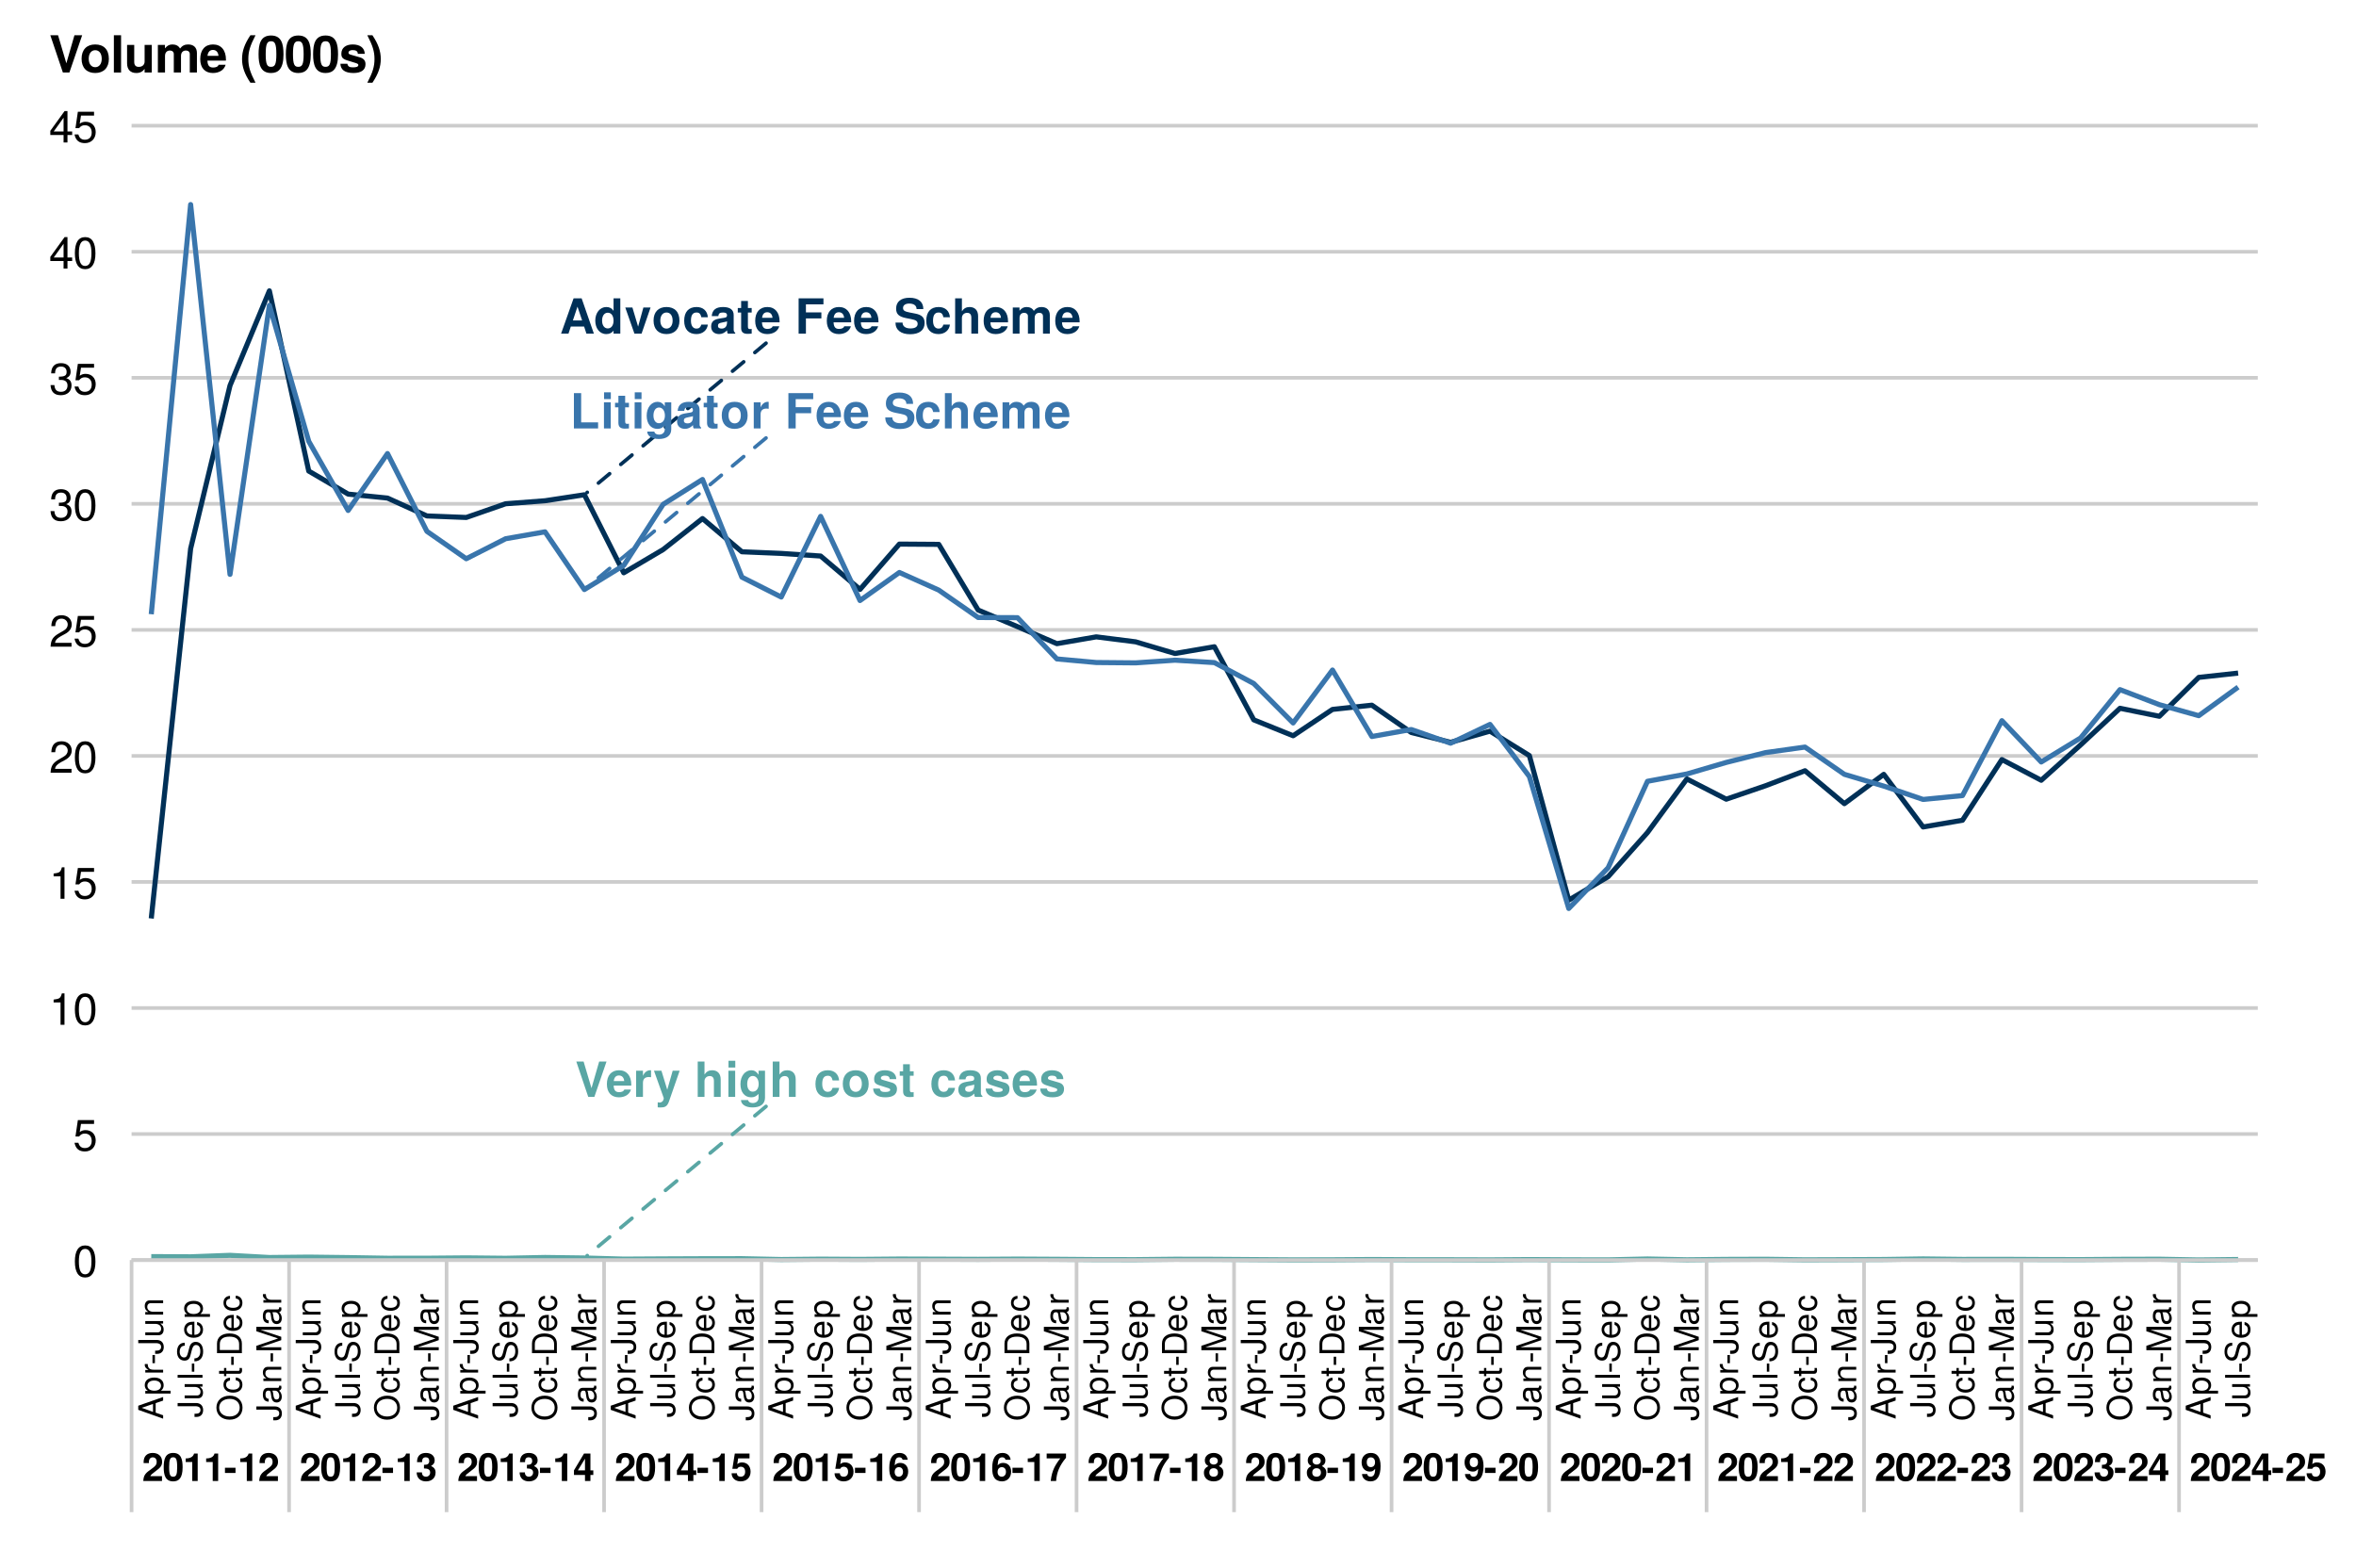 <?xml version="1.0" encoding="UTF-8"?>
<svg xmlns="http://www.w3.org/2000/svg" xmlns:xlink="http://www.w3.org/1999/xlink" width="691pt" height="460pt" viewBox="0 0 691 460" version="1.1">
<defs>
<g>
<symbol overflow="visible" id="glyph0-0">
<path style="stroke:none;" d=""/>
</symbol>
<symbol overflow="visible" id="glyph0-1">
<path style="stroke:none;" d="M 10 0 L 6.406 -10.359 L 4.047 -10.359 L 0.375 0 L 2.547 0 L 3.234 -2.094 L 7.125 -2.094 L 7.812 0 Z M 6.547 -3.875 L 3.844 -3.875 L 5.188 -7.922 Z M 6.547 -3.875 "/>
</symbol>
<symbol overflow="visible" id="glyph0-2">
<path style="stroke:none;" d="M 7.75 0 L 7.75 -10.359 L 5.766 -10.359 L 5.766 -6.688 C 5.266 -7.453 4.594 -7.812 3.641 -7.812 C 1.812 -7.812 0.406 -6.141 0.406 -3.828 C 0.406 -1.656 1.609 0.125 3.641 0.125 C 4.594 0.125 5.266 -0.234 5.766 -0.875 L 5.766 0 Z M 5.766 -3.797 C 5.766 -2.406 5.078 -1.531 4.078 -1.531 C 3.078 -1.531 2.406 -2.422 2.406 -3.828 C 2.406 -5.25 3.078 -6.141 4.078 -6.141 C 5.094 -6.141 5.766 -5.266 5.766 -3.797 Z M 5.766 -3.797 "/>
</symbol>
<symbol overflow="visible" id="glyph0-3">
<path style="stroke:none;" d="M 7.625 -7.672 L 5.516 -7.672 L 3.969 -2.062 L 2.297 -7.672 L 0.203 -7.672 L 2.891 0 L 4.984 0 Z M 7.625 -7.672 "/>
</symbol>
<symbol overflow="visible" id="glyph0-4">
<path style="stroke:none;" d="M 8.094 -3.781 C 8.094 -6.391 6.688 -7.812 4.281 -7.812 C 1.938 -7.812 0.5 -6.359 0.5 -3.844 C 0.5 -1.312 1.938 0.125 4.297 0.125 C 6.625 0.125 8.094 -1.328 8.094 -3.781 Z M 6.094 -3.812 C 6.094 -2.375 5.359 -1.484 4.297 -1.484 C 3.219 -1.484 2.484 -2.375 2.484 -3.844 C 2.484 -5.297 3.219 -6.203 4.297 -6.203 C 5.391 -6.203 6.094 -5.312 6.094 -3.812 Z M 6.094 -3.812 "/>
</symbol>
<symbol overflow="visible" id="glyph0-5">
<path style="stroke:none;" d="M 7.422 -2.656 L 5.516 -2.656 C 5.266 -1.859 4.859 -1.484 4.094 -1.484 C 3.078 -1.484 2.469 -2.297 2.469 -3.781 C 2.469 -5.188 2.844 -6.203 4.094 -6.203 C 4.906 -6.203 5.297 -5.812 5.516 -4.812 L 7.422 -4.812 C 7.281 -6.688 6.031 -7.812 4.109 -7.812 C 1.812 -7.812 0.484 -6.406 0.484 -3.781 C 0.484 -1.25 1.812 0.125 4.078 0.125 C 5.938 0.125 7.234 -1.031 7.422 -2.656 Z M 7.422 -2.656 "/>
</symbol>
<symbol overflow="visible" id="glyph0-6">
<path style="stroke:none;" d="M 7.453 0 L 7.453 -0.234 C 7.094 -0.562 7 -0.781 7 -1.188 L 7 -5.453 C 7 -7.016 5.922 -7.812 3.859 -7.812 C 1.781 -7.812 0.703 -6.922 0.562 -5.141 L 2.484 -5.141 C 2.594 -5.938 2.922 -6.203 3.891 -6.203 C 4.656 -6.203 5.047 -5.938 5.047 -5.438 C 5.047 -4.625 4.453 -4.703 3.453 -4.531 L 2.656 -4.391 C 1.141 -4.125 0.391 -3.469 0.391 -2.078 C 0.391 -0.578 1.453 0.125 2.734 0.125 C 3.578 0.125 4.359 -0.234 5.062 -0.969 C 5.062 -0.562 5.109 -0.234 5.297 0 Z M 5.047 -3.281 C 5.047 -2.141 4.484 -1.484 3.469 -1.484 C 2.797 -1.484 2.391 -1.734 2.391 -2.297 C 2.391 -2.891 2.703 -3.094 3.531 -3.25 L 4.203 -3.391 C 4.734 -3.484 4.812 -3.516 5.047 -3.625 Z M 5.047 -3.281 "/>
</symbol>
<symbol overflow="visible" id="glyph0-7">
<path style="stroke:none;" d="M 4.281 0 L 4.281 -1.391 C 4.078 -1.359 3.969 -1.344 3.828 -1.344 C 3.297 -1.344 3.172 -1.5 3.172 -2.188 L 3.172 -6.203 L 4.281 -6.203 L 4.281 -7.516 L 3.172 -7.516 L 3.172 -9.578 L 1.188 -9.578 L 1.188 -7.516 L 0.203 -7.516 L 0.203 -6.203 L 1.188 -6.203 L 1.188 -1.656 C 1.188 -0.438 1.812 0.062 3.125 0.062 C 3.562 0.062 3.922 0.016 4.281 0 Z M 4.281 0 "/>
</symbol>
<symbol overflow="visible" id="glyph0-8">
<path style="stroke:none;" d="M 7.469 -3.562 C 7.469 -6.203 6.125 -7.812 3.875 -7.812 C 1.656 -7.812 0.312 -6.312 0.312 -3.734 C 0.312 -1.281 1.656 0.125 3.828 0.125 C 5.547 0.125 6.938 -0.656 7.375 -2.156 L 5.422 -2.156 C 5.25 -1.609 4.625 -1.391 3.891 -1.391 C 2.953 -1.391 2.359 -1.812 2.297 -3.312 L 7.453 -3.312 Z M 5.391 -4.641 L 2.328 -4.641 C 2.453 -5.703 2.953 -6.281 3.844 -6.281 C 4.688 -6.281 5.297 -5.734 5.391 -4.641 Z M 5.391 -4.641 "/>
</symbol>
<symbol overflow="visible" id="glyph0-9">
<path style="stroke:none;" d=""/>
</symbol>
<symbol overflow="visible" id="glyph0-10">
<path style="stroke:none;" d="M 8.328 -8.594 L 8.328 -10.359 L 1.047 -10.359 L 1.047 0 L 3.188 0 L 3.188 -4.469 L 7.719 -4.469 L 7.719 -6.234 L 3.188 -6.234 L 3.188 -8.594 Z M 8.328 -8.594 "/>
</symbol>
<symbol overflow="visible" id="glyph0-11">
<path style="stroke:none;" d="M 9 -3.109 C 9 -4.75 8.172 -5.516 6.25 -5.891 L 4.641 -6.203 C 3.109 -6.5 2.672 -6.797 2.672 -7.547 C 2.672 -8.328 3.375 -8.828 4.469 -8.828 C 5.812 -8.828 6.641 -8.266 6.641 -7.203 L 8.625 -7.203 C 8.625 -9.406 7.094 -10.531 4.562 -10.531 C 2.078 -10.531 0.641 -9.375 0.641 -7.344 C 0.641 -5.734 1.453 -4.984 3.562 -4.562 L 5 -4.281 C 6.422 -4 6.953 -3.703 6.953 -2.859 C 6.953 -1.984 6.156 -1.531 4.859 -1.531 C 3.406 -1.531 2.531 -2.141 2.531 -3.25 L 0.453 -3.25 C 0.453 -1.031 2.109 0.172 4.75 0.172 C 7.422 0.172 9 -1.016 9 -3.109 Z M 9 -3.109 "/>
</symbol>
<symbol overflow="visible" id="glyph0-12">
<path style="stroke:none;" d="M 7.688 0 L 7.688 -5.141 C 7.688 -6.938 6.641 -7.812 5.188 -7.812 C 4.203 -7.812 3.5 -7.406 2.938 -6.562 L 2.938 -10.359 L 0.953 -10.359 L 0.953 0 L 2.938 0 L 2.938 -4.609 C 2.938 -5.484 3.578 -6.109 4.484 -6.109 C 5.188 -6.109 5.703 -5.734 5.703 -4.688 L 5.703 0 Z M 7.688 0 "/>
</symbol>
<symbol overflow="visible" id="glyph0-13">
<path style="stroke:none;" d="M 11.719 0 L 11.719 -5.438 C 11.719 -6.922 10.812 -7.812 9.266 -7.812 C 8.297 -7.812 7.625 -7.469 7.031 -6.672 C 6.656 -7.391 5.891 -7.812 4.938 -7.812 C 4.047 -7.812 3.484 -7.5 2.828 -6.719 L 2.828 -7.672 L 0.859 -7.672 L 0.859 0 L 2.844 0 L 2.844 -4.609 C 2.844 -5.547 3.359 -6.109 4.203 -6.109 C 4.875 -6.109 5.297 -5.734 5.297 -5.125 L 5.297 0 L 7.281 0 L 7.281 -4.609 C 7.281 -5.547 7.797 -6.109 8.641 -6.109 C 9.312 -6.109 9.719 -5.734 9.719 -5.125 L 9.719 0 Z M 11.719 0 "/>
</symbol>
<symbol overflow="visible" id="glyph0-14">
<path style="stroke:none;" d="M 8.234 0 L 8.234 -1.781 L 3.266 -1.781 L 3.266 -10.359 L 1.141 -10.359 L 1.141 0 Z M 8.234 0 "/>
</symbol>
<symbol overflow="visible" id="glyph0-15">
<path style="stroke:none;" d="M 2.938 0 L 2.938 -7.672 L 0.953 -7.672 L 0.953 0 Z M 2.969 -8.609 L 2.969 -10.594 L 0.984 -10.594 L 0.984 -8.609 Z M 2.969 -8.609 "/>
</symbol>
<symbol overflow="visible" id="glyph0-16">
<path style="stroke:none;" d="M 7.688 0.25 L 7.688 -7.672 L 5.797 -7.672 L 5.797 -6.5 C 5.203 -7.406 4.547 -7.812 3.672 -7.812 C 1.844 -7.812 0.484 -6.125 0.484 -3.75 C 0.484 -1.359 1.734 0.125 3.625 0.125 C 4.516 0.125 5.062 -0.141 5.797 -0.875 L 5.797 0.25 C 5.797 1.188 5.109 1.812 4.109 1.812 C 3.359 1.812 2.859 1.5 2.703 0.922 L 0.641 0.922 C 0.672 2.172 1.938 3.094 4.031 3.094 C 6.359 3.094 7.688 2.062 7.688 0.25 Z M 5.828 -3.781 C 5.828 -2.391 5.109 -1.531 4.062 -1.531 C 3.125 -1.531 2.469 -2.391 2.469 -3.781 C 2.469 -5.234 3.125 -6.141 4.094 -6.141 C 5.094 -6.141 5.828 -5.203 5.828 -3.781 Z M 5.828 -3.781 "/>
</symbol>
<symbol overflow="visible" id="glyph0-17">
<path style="stroke:none;" d="M 5.266 -5.766 L 5.266 -7.797 C 5.141 -7.812 5.078 -7.812 5.016 -7.812 C 4.109 -7.812 3.312 -7.203 2.891 -6.172 L 2.891 -7.672 L 0.891 -7.672 L 0.891 0 L 2.891 0 L 2.891 -4.078 C 2.891 -5.25 3.469 -5.828 4.641 -5.828 C 4.844 -5.828 4.984 -5.812 5.266 -5.766 Z M 5.266 -5.766 "/>
</symbol>
<symbol overflow="visible" id="glyph0-18">
<path style="stroke:none;" d="M 9.203 -10.359 L 7.047 -10.359 L 4.797 -2.562 L 2.484 -10.359 L 0.344 -10.359 L 3.844 0 L 5.641 0 Z M 9.203 -10.359 "/>
</symbol>
<symbol overflow="visible" id="glyph0-19">
<path style="stroke:none;" d="M 7.656 -7.672 L 5.609 -7.672 L 4.016 -2.094 L 2.312 -7.672 L 0.125 -7.672 L 2.984 0.328 L 2.984 0.375 C 2.984 1.094 2.453 1.656 1.75 1.656 C 1.594 1.656 1.484 1.641 1.219 1.562 L 1.219 3.062 C 1.516 3.094 1.688 3.109 1.938 3.109 C 3.266 3.109 3.969 2.875 4.5 1.406 Z M 7.656 -7.672 "/>
</symbol>
<symbol overflow="visible" id="glyph0-20">
<path style="stroke:none;" d="M 7.391 -2.281 L 7.391 -2.375 C 7.391 -3.25 6.891 -3.906 5.891 -4.203 L 3.375 -4.938 C 2.812 -5.094 2.672 -5.219 2.672 -5.531 C 2.672 -5.953 3.125 -6.234 3.828 -6.234 C 4.781 -6.234 5.25 -5.906 5.266 -5.203 L 7.188 -5.203 C 7.156 -6.828 5.906 -7.812 3.844 -7.812 C 1.891 -7.812 0.688 -6.828 0.688 -5.25 C 0.688 -4.312 0.938 -3.797 2.359 -3.359 L 4.734 -2.609 C 5.234 -2.453 5.406 -2.297 5.406 -2.094 C 5.406 -1.625 4.844 -1.438 3.922 -1.438 C 3.016 -1.438 2.531 -1.609 2.359 -2.438 L 0.406 -2.438 C 0.469 -0.75 1.703 0.125 4.031 0.125 C 6.203 0.125 7.391 -0.719 7.391 -2.281 Z M 7.391 -2.281 "/>
</symbol>
<symbol overflow="visible" id="glyph1-0">
<path style="stroke:none;" d=""/>
</symbol>
<symbol overflow="visible" id="glyph1-1">
<path style="stroke:none;" d="M 5.859 -5.672 C 5.859 -7.234 4.781 -8.234 3.094 -8.234 C 1.422 -8.234 0.438 -7.25 0.438 -5.547 C 0.438 -5.469 0.438 -5.375 0.453 -5.25 L 1.984 -5.25 L 1.984 -5.516 C 1.984 -6.422 2.406 -6.938 3.125 -6.938 C 3.828 -6.938 4.266 -6.453 4.266 -5.641 C 4.266 -4.75 3.984 -4.406 2.203 -3.141 C 0.844 -2.203 0.422 -1.484 0.344 0 L 5.828 0 L 5.828 -1.422 L 2.406 -1.422 C 2.609 -1.859 2.859 -2.078 4.047 -2.953 C 5.453 -3.969 5.859 -4.578 5.859 -5.672 Z M 5.859 -5.672 "/>
</symbol>
<symbol overflow="visible" id="glyph1-2">
<path style="stroke:none;" d="M 5.875 -4.016 C 5.875 -6.297 5.469 -8.234 3.109 -8.234 C 0.797 -8.234 0.328 -6.375 0.328 -4.062 C 0.328 -1.812 0.781 0.109 3.109 0.109 C 4.75 0.109 5.875 -0.828 5.875 -4.016 Z M 4.281 -4.047 C 4.281 -1.781 3.953 -1.266 3.109 -1.266 C 2.297 -1.266 1.922 -1.672 1.922 -4.078 C 1.922 -6.422 2.25 -6.953 3.109 -6.953 C 3.891 -6.953 4.281 -6.547 4.281 -4.047 Z M 4.281 -4.047 "/>
</symbol>
<symbol overflow="visible" id="glyph1-3">
<path style="stroke:none;" d="M 4.297 0 L 4.297 -8.062 L 3.234 -8.062 C 2.984 -7.109 2.156 -6.625 0.781 -6.625 L 0.781 -5.562 L 2.703 -5.562 L 2.703 0 Z M 4.297 0 "/>
</symbol>
<symbol overflow="visible" id="glyph1-4">
<path style="stroke:none;" d="M 3.391 -2.359 L 3.391 -3.891 L 0.297 -3.891 L 0.297 -2.359 Z M 3.391 -2.359 "/>
</symbol>
<symbol overflow="visible" id="glyph1-5">
<path style="stroke:none;" d="M 5.875 -2.484 C 5.875 -3.422 5.453 -3.953 4.547 -4.406 C 5.297 -4.875 5.609 -5.297 5.609 -6.047 C 5.609 -7.375 4.609 -8.234 3.047 -8.234 C 1.484 -8.234 0.438 -7.422 0.438 -5.672 L 0.438 -5.531 L 1.906 -5.531 C 1.906 -6.531 2.234 -6.953 3.016 -6.953 C 3.656 -6.953 4.016 -6.562 4.016 -5.891 C 4.016 -5.078 3.547 -4.75 2.609 -4.75 L 2.469 -4.75 L 2.469 -3.688 C 3.656 -3.688 4.281 -3.344 4.281 -2.484 C 4.281 -1.781 3.781 -1.266 3.078 -1.266 C 2.328 -1.266 1.875 -1.688 1.875 -2.531 L 0.328 -2.531 C 0.328 -0.906 1.406 0.109 3.047 0.109 C 4.766 0.109 5.875 -0.906 5.875 -2.484 Z M 5.875 -2.484 "/>
</symbol>
<symbol overflow="visible" id="glyph1-6">
<path style="stroke:none;" d="M 5.938 -1.781 L 5.938 -3.109 L 5.094 -3.109 L 5.094 -8.062 L 3.219 -8.062 L 0.266 -3.125 L 0.266 -1.781 L 3.5 -1.781 L 3.5 0 L 5.094 0 L 5.094 -1.781 Z M 3.5 -3.109 L 1.406 -3.109 L 3.5 -6.547 Z M 3.5 -3.109 "/>
</symbol>
<symbol overflow="visible" id="glyph1-7">
<path style="stroke:none;" d="M 5.875 -2.734 C 5.875 -4.391 4.859 -5.453 3.359 -5.453 C 2.828 -5.453 2.438 -5.312 1.969 -4.953 L 2.234 -6.641 L 5.562 -6.641 L 5.562 -8.062 L 1.25 -8.062 L 0.531 -3.578 L 1.969 -3.578 C 2.141 -3.969 2.5 -4.188 2.984 -4.188 C 3.797 -4.188 4.281 -3.688 4.281 -2.703 C 4.281 -1.766 3.781 -1.266 2.984 -1.266 C 2.297 -1.266 1.875 -1.609 1.875 -2.266 L 0.312 -2.266 C 0.312 -0.859 1.406 0.109 2.969 0.109 C 4.703 0.109 5.875 -1 5.875 -2.734 Z M 5.875 -2.734 "/>
</symbol>
<symbol overflow="visible" id="glyph1-8">
<path style="stroke:none;" d="M 5.906 -2.781 C 5.906 -4.328 4.953 -5.312 3.562 -5.312 C 2.906 -5.312 2.453 -5.125 1.953 -4.594 C 2.031 -6.219 2.312 -6.953 3.297 -6.953 C 3.812 -6.953 4.078 -6.75 4.281 -6.234 L 5.766 -6.234 C 5.562 -7.562 4.656 -8.234 3.344 -8.234 C 1.406 -8.234 0.359 -6.734 0.359 -3.828 C 0.359 -2.453 0.531 -1.656 0.938 -1.016 C 1.406 -0.266 2.25 0.109 3.203 0.109 C 4.812 0.109 5.906 -1.031 5.906 -2.781 Z M 4.391 -2.672 C 4.391 -1.812 3.875 -1.266 3.156 -1.266 C 2.438 -1.266 1.938 -1.781 1.938 -2.641 C 1.938 -3.531 2.438 -4.062 3.172 -4.062 C 3.906 -4.062 4.391 -3.562 4.391 -2.672 Z M 4.391 -2.672 "/>
</symbol>
<symbol overflow="visible" id="glyph1-9">
<path style="stroke:none;" d="M 6 -6.812 L 6 -8.062 L 0.328 -8.062 L 0.328 -6.641 L 4.344 -6.641 C 3.859 -6.125 2.906 -4.656 2.578 -3.953 C 2.031 -2.781 1.719 -1.719 1.516 0 L 3.109 0 C 3.266 -2.547 4.094 -4.5 6 -6.812 Z M 6 -6.812 "/>
</symbol>
<symbol overflow="visible" id="glyph1-10">
<path style="stroke:none;" d="M 5.969 -2.406 C 5.969 -3.359 5.578 -3.891 4.656 -4.391 C 5.375 -4.781 5.703 -5.25 5.703 -6.047 C 5.703 -7.312 4.609 -8.234 3.109 -8.234 C 1.609 -8.234 0.516 -7.312 0.516 -6.047 C 0.516 -5.266 0.844 -4.781 1.562 -4.391 C 0.641 -3.891 0.25 -3.359 0.25 -2.406 C 0.25 -0.875 1.422 0.109 3.109 0.109 C 4.797 0.109 5.969 -0.875 5.969 -2.406 Z M 4.328 -5.891 C 4.328 -5.281 3.828 -4.828 3.125 -4.828 C 2.422 -4.828 1.922 -5.281 1.922 -5.906 C 1.922 -6.516 2.406 -6.953 3.125 -6.953 C 3.844 -6.953 4.312 -6.516 4.328 -5.891 Z M 4.375 -2.469 C 4.375 -1.688 3.875 -1.266 3.109 -1.266 C 2.328 -1.266 1.844 -1.688 1.844 -2.484 C 1.844 -3.312 2.344 -3.75 3.109 -3.75 C 3.891 -3.75 4.375 -3.312 4.375 -2.469 Z M 4.375 -2.469 "/>
</symbol>
<symbol overflow="visible" id="glyph1-11">
<path style="stroke:none;" d="M 5.875 -4.375 C 5.875 -7.203 4.688 -8.234 3.031 -8.234 C 1.422 -8.234 0.312 -7.172 0.312 -5.484 C 0.312 -3.828 1.297 -2.766 2.734 -2.766 C 3.453 -2.766 3.719 -2.938 4.281 -3.562 C 4.281 -2.031 3.844 -1.266 2.953 -1.266 C 2.391 -1.266 2 -1.562 1.969 -2.047 L 0.438 -2.047 C 0.469 -0.812 1.516 0.109 2.906 0.109 C 4.922 0.109 5.875 -1.531 5.875 -4.375 Z M 4.25 -5.484 C 4.25 -4.594 3.75 -4.078 3.016 -4.078 C 2.281 -4.078 1.828 -4.578 1.828 -5.5 C 1.828 -6.438 2.281 -6.938 2.984 -6.938 C 3.766 -6.938 4.25 -6.422 4.25 -5.484 Z M 4.25 -5.484 "/>
</symbol>
<symbol overflow="visible" id="glyph2-0">
<path style="stroke:none;" d=""/>
</symbol>
<symbol overflow="visible" id="glyph2-1">
<path style="stroke:none;" d="M 6.594 -4.438 C 6.594 -7.625 5.578 -9.219 3.578 -9.219 C 1.594 -9.219 0.562 -7.609 0.562 -4.516 C 0.562 -1.406 1.594 0.188 3.578 0.188 C 5.531 0.188 6.594 -1.406 6.594 -4.438 Z M 5.422 -4.531 C 5.422 -1.922 4.828 -0.75 3.547 -0.75 C 2.344 -0.75 1.734 -1.969 1.734 -4.5 C 1.734 -7.016 2.344 -8.203 3.578 -8.203 C 4.812 -8.203 5.422 -7 5.422 -4.531 Z M 5.422 -4.531 "/>
</symbol>
<symbol overflow="visible" id="glyph2-2">
<path style="stroke:none;" d="M 6.672 -3.062 C 6.672 -4.875 5.453 -6.078 3.688 -6.078 C 3.047 -6.078 2.516 -5.906 1.984 -5.516 L 2.359 -7.891 L 6.188 -7.891 L 6.188 -9.016 L 1.438 -9.016 L 0.734 -4.203 L 1.797 -4.203 C 2.328 -4.844 2.766 -5.062 3.484 -5.062 C 4.719 -5.062 5.5 -4.266 5.5 -2.906 C 5.5 -1.578 4.734 -0.812 3.484 -0.812 C 2.484 -0.812 1.875 -1.328 1.594 -2.359 L 0.453 -2.359 C 0.828 -0.531 1.875 0.188 3.516 0.188 C 5.375 0.188 6.672 -1.109 6.672 -3.062 Z M 6.672 -3.062 "/>
</symbol>
<symbol overflow="visible" id="glyph2-3">
<path style="stroke:none;" d="M 4.516 0 L 4.516 -9.219 L 3.75 -9.219 C 3.359 -7.797 3.094 -7.609 1.328 -7.391 L 1.328 -6.562 L 3.359 -6.562 L 3.359 0 Z M 4.516 0 "/>
</symbol>
<symbol overflow="visible" id="glyph2-4">
<path style="stroke:none;" d="M 6.641 -6.516 C 6.641 -8.078 5.438 -9.219 3.688 -9.219 C 1.812 -9.219 0.719 -8.25 0.656 -6.016 L 1.797 -6.016 C 1.891 -7.562 2.516 -8.219 3.656 -8.219 C 4.688 -8.219 5.469 -7.469 5.469 -6.484 C 5.469 -5.766 5.047 -5.141 4.219 -4.672 L 3.031 -3.984 C 1.109 -2.906 0.547 -2.031 0.438 0 L 6.578 0 L 6.578 -1.125 L 1.734 -1.125 C 1.844 -1.891 2.266 -2.359 3.391 -3.031 L 4.688 -3.734 C 5.984 -4.422 6.641 -5.375 6.641 -6.516 Z M 6.641 -6.516 "/>
</symbol>
<symbol overflow="visible" id="glyph2-5">
<path style="stroke:none;" d="M 6.578 -2.672 C 6.578 -3.797 6.125 -4.453 5.016 -4.828 C 5.875 -5.156 6.312 -5.766 6.312 -6.688 C 6.312 -8.266 5.25 -9.219 3.5 -9.219 C 1.641 -9.219 0.656 -8.203 0.609 -6.234 L 1.75 -6.234 C 1.781 -7.609 2.344 -8.219 3.516 -8.219 C 4.531 -8.219 5.141 -7.625 5.141 -6.641 C 5.141 -5.656 4.703 -5.25 2.875 -5.25 L 2.875 -4.297 L 3.5 -4.297 C 4.766 -4.297 5.406 -3.688 5.406 -2.672 C 5.406 -1.516 4.688 -0.812 3.5 -0.812 C 2.25 -0.812 1.641 -1.438 1.562 -2.781 L 0.422 -2.781 C 0.562 -0.734 1.578 0.188 3.453 0.188 C 5.359 0.188 6.578 -0.938 6.578 -2.672 Z M 6.578 -2.672 "/>
</symbol>
<symbol overflow="visible" id="glyph2-6">
<path style="stroke:none;" d="M 6.766 -2.203 L 6.766 -3.234 L 5.391 -3.234 L 5.391 -9.219 L 4.547 -9.219 L 0.359 -3.422 L 0.359 -2.203 L 4.25 -2.203 L 4.25 0 L 5.391 0 L 5.391 -2.203 Z M 4.25 -3.234 L 1.359 -3.234 L 4.25 -7.266 Z M 4.25 -3.234 "/>
</symbol>
<symbol overflow="visible" id="glyph3-0">
<path style="stroke:none;" d=""/>
</symbol>
<symbol overflow="visible" id="glyph3-1">
<path style="stroke:none;" d="M 0 -6.531 L -7.297 -3.969 L -7.297 -2.766 L 0 -0.172 L 0 -1.156 L -2.188 -1.938 L -2.188 -4.734 L 0 -5.484 Z M -2.969 -4.484 L -2.969 -2.156 L -6.297 -3.359 Z M -2.969 -4.484 "/>
</symbol>
<symbol overflow="visible" id="glyph3-2">
<path style="stroke:none;" d="M -2.562 -5.234 C -4.328 -5.234 -5.391 -4.375 -5.391 -2.984 C -5.391 -2.266 -5.062 -1.703 -4.453 -1.312 L -5.234 -1.312 L -5.234 -0.547 L 2.188 -0.547 L 2.188 -1.375 L -0.625 -1.375 C -0.094 -1.812 0.156 -2.312 0.156 -2.984 C 0.156 -4.344 -0.906 -5.234 -2.562 -5.234 Z M -2.594 -4.359 C -1.406 -4.359 -0.625 -3.75 -0.625 -2.844 C -0.625 -1.953 -1.344 -1.375 -2.578 -1.375 C -3.812 -1.375 -4.609 -1.953 -4.609 -2.844 C -4.609 -3.766 -3.844 -4.359 -2.594 -4.359 Z M -2.594 -4.359 "/>
</symbol>
<symbol overflow="visible" id="glyph3-3">
<path style="stroke:none;" d="M -4.516 -3.203 L -5.359 -3.203 C -5.375 -3.062 -5.391 -3 -5.391 -2.891 C -5.391 -2.344 -5.062 -1.938 -4.297 -1.453 L -5.234 -1.453 L -5.234 -0.703 L 0 -0.703 L 0 -1.531 L -2.719 -1.531 C -3.906 -1.531 -4.484 -1.922 -4.516 -3.203 Z M -4.516 -3.203 "/>
</symbol>
<symbol overflow="visible" id="glyph3-4">
<path style="stroke:none;" d="M -2.406 -2.844 L -3.125 -2.844 L -3.125 -0.453 L -2.406 -0.453 Z M -2.406 -2.844 "/>
</symbol>
<symbol overflow="visible" id="glyph3-5">
<path style="stroke:none;" d="M -1.875 -4.266 L -7.297 -4.266 L -7.297 -3.328 L -2.203 -3.328 C -1.016 -3.328 -0.594 -2.922 -0.594 -2.203 C -0.594 -1.516 -1.062 -1.125 -1.922 -1.125 L -2.344 -1.125 L -2.344 -0.188 L -1.75 -0.188 C -0.562 -0.188 0.188 -0.938 0.188 -2.203 C 0.188 -3.469 -0.609 -4.266 -1.875 -4.266 Z M -1.875 -4.266 "/>
</symbol>
<symbol overflow="visible" id="glyph3-6">
<path style="stroke:none;" d="M 0 -4.812 L -5.234 -4.812 L -5.234 -3.984 L -2.344 -3.984 C -1.281 -3.984 -0.578 -3.438 -0.578 -2.562 C -0.578 -1.906 -0.984 -1.484 -1.609 -1.484 L -5.234 -1.484 L -5.234 -0.656 L -1.281 -0.656 C -0.406 -0.656 0.156 -1.297 0.156 -2.312 C 0.156 -3.094 -0.125 -3.578 -0.812 -4.062 L 0 -4.062 Z M 0 -4.812 "/>
</symbol>
<symbol overflow="visible" id="glyph3-7">
<path style="stroke:none;" d="M 0 -4.875 L -3.953 -4.875 C -4.828 -4.875 -5.391 -4.219 -5.391 -3.203 C -5.391 -2.438 -5.094 -1.938 -4.359 -1.469 L -5.234 -1.469 L -5.234 -0.703 L 0 -0.703 L 0 -1.531 L -2.891 -1.531 C -3.953 -1.531 -4.656 -2.109 -4.656 -2.953 C -4.656 -3.625 -4.266 -4.047 -3.625 -4.047 L 0 -4.047 Z M 0 -4.875 "/>
</symbol>
<symbol overflow="visible" id="glyph3-8">
<path style="stroke:none;" d="M 0 -1.516 L -7.297 -1.516 L -7.297 -0.688 L 0 -0.688 Z M 0 -1.516 "/>
</symbol>
<symbol overflow="visible" id="glyph3-9">
<path style="stroke:none;" d="M -2 -6.203 C -2.906 -6.203 -3.562 -5.656 -3.828 -4.656 L -4.312 -2.828 C -4.547 -1.953 -4.844 -1.625 -5.406 -1.625 C -6.141 -1.625 -6.688 -2.281 -6.688 -3.266 C -6.688 -4.422 -6.156 -5.078 -5.203 -5.078 L -5.203 -5.953 C -6.641 -5.953 -7.469 -4.969 -7.469 -3.297 C -7.469 -1.688 -6.594 -0.703 -5.266 -0.703 C -4.375 -0.703 -3.812 -1.172 -3.562 -2.125 L -3.094 -3.938 C -2.844 -4.859 -2.484 -5.281 -1.906 -5.281 C -1.109 -5.281 -0.641 -4.688 -0.641 -3.422 C -0.641 -2.047 -1.328 -1.359 -2.375 -1.359 L -2.375 -0.484 C -0.656 -0.484 0.188 -1.641 0.188 -3.359 C 0.188 -5.203 -0.703 -6.203 -2 -6.203 Z M -2 -6.203 "/>
</symbol>
<symbol overflow="visible" id="glyph3-10">
<path style="stroke:none;" d="M -2.375 -5.125 C -3.141 -5.125 -3.625 -5.062 -4.016 -4.922 C -4.875 -4.578 -5.391 -3.781 -5.391 -2.797 C -5.391 -1.344 -4.312 -0.406 -2.594 -0.406 C -0.875 -0.406 0.156 -1.312 0.156 -2.781 C 0.156 -3.984 -0.531 -4.812 -1.594 -5.016 L -1.594 -4.188 C -0.906 -3.953 -0.625 -3.484 -0.625 -2.812 C -0.625 -1.938 -1.188 -1.297 -2.375 -1.266 Z M -3.125 -4.234 C -3.125 -4.234 -3.078 -4.234 -3.062 -4.234 L -3.062 -1.297 C -3.984 -1.359 -4.625 -1.953 -4.625 -2.797 C -4.625 -3.609 -3.938 -4.234 -3.125 -4.234 Z M -3.125 -4.234 "/>
</symbol>
<symbol overflow="visible" id="glyph3-11">
<path style="stroke:none;" d="M -3.531 -7.422 C -5.875 -7.422 -7.469 -6.031 -7.469 -3.891 C -7.469 -1.797 -5.875 -0.375 -3.594 -0.375 C -1.312 -0.375 0.188 -1.797 0.188 -3.906 C 0.188 -6.047 -1.391 -7.422 -3.531 -7.422 Z M -3.547 -6.484 C -1.797 -6.484 -0.641 -5.438 -0.641 -3.906 C -0.641 -2.344 -1.797 -1.312 -3.594 -1.312 C -5.391 -1.312 -6.656 -2.344 -6.656 -3.891 C -6.656 -5.469 -5.391 -6.484 -3.547 -6.484 Z M -3.547 -6.484 "/>
</symbol>
<symbol overflow="visible" id="glyph3-12">
<path style="stroke:none;" d="M -1.797 -4.766 L -1.797 -3.938 C -0.953 -3.797 -0.625 -3.359 -0.625 -2.656 C -0.625 -1.734 -1.328 -1.188 -2.562 -1.188 C -3.875 -1.188 -4.625 -1.719 -4.625 -2.625 C -4.625 -3.328 -4.203 -3.766 -3.484 -3.875 L -3.484 -4.703 C -4.766 -4.609 -5.391 -3.812 -5.391 -2.641 C -5.391 -1.234 -4.312 -0.312 -2.562 -0.312 C -0.875 -0.312 0.156 -1.203 0.156 -2.625 C 0.156 -3.875 -0.594 -4.672 -1.797 -4.766 Z M -1.797 -4.766 "/>
</symbol>
<symbol overflow="visible" id="glyph3-13">
<path style="stroke:none;" d="M 0 -2.547 L -0.703 -2.547 C -0.672 -2.438 -0.656 -2.297 -0.656 -2.141 C -0.656 -1.781 -0.766 -1.688 -1.125 -1.688 L -4.562 -1.688 L -4.562 -2.547 L -5.234 -2.547 L -5.234 -1.688 L -6.688 -1.688 L -6.688 -0.844 L -5.234 -0.844 L -5.234 -0.141 L -4.562 -0.141 L -4.562 -0.844 L -0.766 -0.844 C -0.234 -0.844 0.062 -1.203 0.062 -1.859 C 0.062 -2.062 0.047 -2.266 0 -2.547 Z M 0 -2.547 "/>
</symbol>
<symbol overflow="visible" id="glyph3-14">
<path style="stroke:none;" d="M -3.656 -6.672 C -5.906 -6.672 -7.297 -5.547 -7.297 -3.703 L -7.297 -0.891 L 0 -0.891 L 0 -3.703 C 0 -5.547 -1.375 -6.672 -3.656 -6.672 Z M -3.641 -5.734 C -1.797 -5.734 -0.812 -4.984 -0.812 -3.547 L -0.812 -1.812 L -6.469 -1.812 L -6.469 -3.547 C -6.469 -4.984 -5.5 -5.734 -3.641 -5.734 Z M -3.641 -5.734 "/>
</symbol>
<symbol overflow="visible" id="glyph3-15">
<path style="stroke:none;" d="M -0.016 -5.344 L -0.656 -5.344 C -0.625 -5.266 -0.625 -5.219 -0.625 -5.172 C -0.625 -4.875 -0.781 -4.719 -1.047 -4.719 L -3.953 -4.719 C -4.891 -4.719 -5.391 -4.047 -5.391 -2.75 C -5.391 -1.484 -4.906 -0.703 -3.688 -0.656 L -3.688 -1.484 C -4.328 -1.562 -4.625 -1.938 -4.625 -2.719 C -4.625 -3.469 -4.344 -3.891 -3.844 -3.891 L -3.625 -3.891 C -3.266 -3.891 -3.125 -3.688 -3.047 -3.016 C -2.891 -1.844 -2.844 -1.656 -2.719 -1.344 C -2.469 -0.734 -2 -0.422 -1.359 -0.422 C -0.406 -0.422 0.156 -1.078 0.156 -2.141 C 0.156 -2.812 -0.125 -3.453 -0.625 -3.922 C -0.219 -4.016 0.062 -4.375 0.062 -4.781 C 0.062 -4.953 0.047 -5.078 -0.016 -5.344 Z M -1.812 -3.891 C -1.062 -3.891 -0.578 -3.125 -0.578 -2.312 C -0.578 -1.672 -0.812 -1.297 -1.375 -1.297 C -1.938 -1.297 -2.172 -1.656 -2.297 -2.547 C -2.422 -3.438 -2.453 -3.609 -2.594 -3.891 Z M -1.812 -3.891 "/>
</symbol>
<symbol overflow="visible" id="glyph3-16">
<path style="stroke:none;" d="M 0 -7.609 L -7.297 -7.609 L -7.297 -6.312 L -0.938 -4.203 L -7.297 -2.047 L -7.297 -0.75 L 0 -0.75 L 0 -1.625 L -6.109 -1.625 L 0 -3.703 L 0 -4.688 L -6.109 -6.734 L 0 -6.734 Z M 0 -7.609 "/>
</symbol>
<symbol overflow="visible" id="glyph4-0">
<path style="stroke:none;" d=""/>
</symbol>
<symbol overflow="visible" id="glyph4-1">
<path style="stroke:none;" d="M 9.703 -10.938 L 7.438 -10.938 L 5.062 -2.703 L 2.625 -10.938 L 0.359 -10.938 L 4.047 0 L 5.953 0 Z M 9.703 -10.938 "/>
</symbol>
<symbol overflow="visible" id="glyph4-2">
<path style="stroke:none;" d="M 8.531 -3.984 C 8.531 -6.734 7.047 -8.234 4.516 -8.234 C 2.047 -8.234 0.531 -6.703 0.531 -4.047 C 0.531 -1.375 2.047 0.141 4.531 0.141 C 6.984 0.141 8.531 -1.391 8.531 -3.984 Z M 6.438 -4.016 C 6.438 -2.5 5.656 -1.562 4.531 -1.562 C 3.391 -1.562 2.625 -2.5 2.625 -4.047 C 2.625 -5.594 3.391 -6.547 4.531 -6.547 C 5.688 -6.547 6.438 -5.609 6.438 -4.016 Z M 6.438 -4.016 "/>
</symbol>
<symbol overflow="visible" id="glyph4-3">
<path style="stroke:none;" d="M 3.109 0 L 3.109 -10.938 L 1 -10.938 L 1 0 Z M 3.109 0 "/>
</symbol>
<symbol overflow="visible" id="glyph4-4">
<path style="stroke:none;" d="M 8.109 0 L 8.109 -8.094 L 6.016 -8.094 L 6.016 -3.234 C 6.016 -2.281 5.344 -1.656 4.312 -1.656 C 3.422 -1.656 2.969 -2.125 2.969 -3.109 L 2.969 -8.094 L 0.875 -8.094 L 0.875 -2.672 C 0.875 -0.891 1.859 0.141 3.578 0.141 C 4.688 0.141 5.422 -0.266 6.016 -1.062 L 6.016 0 Z M 8.109 0 "/>
</symbol>
<symbol overflow="visible" id="glyph4-5">
<path style="stroke:none;" d="M 12.359 0 L 12.359 -5.734 C 12.359 -7.312 11.406 -8.234 9.781 -8.234 C 8.766 -8.234 8.047 -7.875 7.406 -7.031 C 7.016 -7.797 6.203 -8.234 5.203 -8.234 C 4.281 -8.234 3.672 -7.922 2.984 -7.094 L 2.984 -8.094 L 0.906 -8.094 L 0.906 0 L 3 0 L 3 -4.859 C 3 -5.844 3.547 -6.453 4.438 -6.453 C 5.141 -6.453 5.578 -6.047 5.578 -5.406 L 5.578 0 L 7.688 0 L 7.688 -4.859 C 7.688 -5.844 8.219 -6.453 9.125 -6.453 C 9.828 -6.453 10.266 -6.047 10.266 -5.406 L 10.266 0 Z M 12.359 0 "/>
</symbol>
<symbol overflow="visible" id="glyph4-6">
<path style="stroke:none;" d="M 7.875 -3.75 C 7.875 -6.547 6.469 -8.234 4.078 -8.234 C 1.75 -8.234 0.328 -6.656 0.328 -3.938 C 0.328 -1.344 1.734 0.141 4.031 0.141 C 5.844 0.141 7.312 -0.688 7.781 -2.281 L 5.719 -2.281 C 5.531 -1.688 4.875 -1.469 4.109 -1.469 C 3.125 -1.469 2.484 -1.922 2.438 -3.5 L 7.859 -3.5 Z M 5.688 -4.891 L 2.453 -4.891 C 2.594 -6.016 3.125 -6.625 4.047 -6.625 C 4.953 -6.625 5.578 -6.047 5.688 -4.891 Z M 5.688 -4.891 "/>
</symbol>
<symbol overflow="visible" id="glyph4-7">
<path style="stroke:none;" d=""/>
</symbol>
<symbol overflow="visible" id="glyph4-8">
<path style="stroke:none;" d="M 4.547 3 C 2.953 -0.094 2.438 -1.766 2.438 -3.969 C 2.438 -6.172 2.953 -7.875 4.547 -10.938 L 3.047 -10.938 C 1.312 -8.344 0.594 -6.266 0.594 -3.969 C 0.594 -1.672 1.312 0.406 3.047 3 Z M 4.547 3 "/>
</symbol>
<symbol overflow="visible" id="glyph4-9">
<path style="stroke:none;" d="M 7.75 -5.297 C 7.75 -8.312 7.219 -10.859 4.094 -10.859 C 1.047 -10.859 0.438 -8.422 0.438 -5.359 C 0.438 -2.391 1.016 0.141 4.094 0.141 C 6.25 0.141 7.75 -1.094 7.75 -5.297 Z M 5.656 -5.344 C 5.656 -2.359 5.219 -1.672 4.094 -1.672 C 3.031 -1.672 2.531 -2.203 2.531 -5.375 C 2.531 -8.453 2.969 -9.172 4.094 -9.172 C 5.125 -9.172 5.656 -8.641 5.656 -5.344 Z M 5.656 -5.344 "/>
</symbol>
<symbol overflow="visible" id="glyph4-10">
<path style="stroke:none;" d="M 7.797 -2.406 L 7.797 -2.5 C 7.797 -3.438 7.281 -4.125 6.203 -4.438 L 3.562 -5.203 C 2.969 -5.375 2.812 -5.5 2.812 -5.828 C 2.812 -6.281 3.297 -6.578 4.031 -6.578 C 5.047 -6.578 5.531 -6.219 5.547 -5.484 L 7.578 -5.484 C 7.547 -7.203 6.219 -8.234 4.047 -8.234 C 2 -8.234 0.719 -7.203 0.719 -5.531 C 0.719 -4.547 0.984 -4 2.484 -3.547 L 5 -2.766 C 5.516 -2.594 5.703 -2.438 5.703 -2.203 C 5.703 -1.703 5.109 -1.516 4.141 -1.516 C 3.188 -1.516 2.672 -1.688 2.484 -2.562 L 0.438 -2.562 C 0.5 -0.797 1.797 0.141 4.266 0.141 C 6.547 0.141 7.797 -0.766 7.797 -2.406 Z M 7.797 -2.406 "/>
</symbol>
<symbol overflow="visible" id="glyph4-11">
<path style="stroke:none;" d="M 4.281 -3.953 C 4.281 -6.266 3.562 -8.344 1.828 -10.938 L 0.328 -10.938 C 1.922 -7.844 2.438 -6.172 2.438 -3.953 C 2.438 -1.766 1.922 -0.062 0.328 3 L 1.828 3 C 3.562 0.406 4.281 -1.672 4.281 -3.953 Z M 4.281 -3.953 "/>
</symbol>
</g>
</defs>
<g id="surface949">
<rect x="0" y="0" width="691" height="460" style="fill:rgb(100%,100%,100%);fill-opacity:1;stroke:none;"/>
<rect x="0" y="0" width="691" height="460" style="fill:rgb(100%,100%,100%);fill-opacity:1;stroke:none;"/>
<path style="fill:none;stroke-width:1.455;stroke-linecap:round;stroke-linejoin:round;stroke:rgb(100%,100%,100%);stroke-opacity:1;stroke-miterlimit:10;" d="M 0 460 L 691 460 L 691 0 L 0 0 Z M 0 460 "/>
<path style="fill:none;stroke-width:1.067;stroke-linecap:butt;stroke-linejoin:round;stroke:rgb(80%,80%,80%);stroke-opacity:1;stroke-miterlimit:10;" d="M 38.59 369.609 L 662.199 369.609 "/>
<path style="fill:none;stroke-width:1.067;stroke-linecap:butt;stroke-linejoin:round;stroke:rgb(80%,80%,80%);stroke-opacity:1;stroke-miterlimit:10;" d="M 38.59 332.641 L 662.199 332.641 "/>
<path style="fill:none;stroke-width:1.067;stroke-linecap:butt;stroke-linejoin:round;stroke:rgb(80%,80%,80%);stroke-opacity:1;stroke-miterlimit:10;" d="M 38.59 295.668 L 662.199 295.668 "/>
<path style="fill:none;stroke-width:1.067;stroke-linecap:butt;stroke-linejoin:round;stroke:rgb(80%,80%,80%);stroke-opacity:1;stroke-miterlimit:10;" d="M 38.59 258.699 L 662.199 258.699 "/>
<path style="fill:none;stroke-width:1.067;stroke-linecap:butt;stroke-linejoin:round;stroke:rgb(80%,80%,80%);stroke-opacity:1;stroke-miterlimit:10;" d="M 38.59 221.727 L 662.199 221.727 "/>
<path style="fill:none;stroke-width:1.067;stroke-linecap:butt;stroke-linejoin:round;stroke:rgb(80%,80%,80%);stroke-opacity:1;stroke-miterlimit:10;" d="M 38.59 184.758 L 662.199 184.758 "/>
<path style="fill:none;stroke-width:1.067;stroke-linecap:butt;stroke-linejoin:round;stroke:rgb(80%,80%,80%);stroke-opacity:1;stroke-miterlimit:10;" d="M 38.59 147.785 L 662.199 147.785 "/>
<path style="fill:none;stroke-width:1.067;stroke-linecap:butt;stroke-linejoin:round;stroke:rgb(80%,80%,80%);stroke-opacity:1;stroke-miterlimit:10;" d="M 38.59 110.812 L 662.199 110.812 "/>
<path style="fill:none;stroke-width:1.067;stroke-linecap:butt;stroke-linejoin:round;stroke:rgb(80%,80%,80%);stroke-opacity:1;stroke-miterlimit:10;" d="M 38.59 73.844 L 662.199 73.844 "/>
<path style="fill:none;stroke-width:1.067;stroke-linecap:butt;stroke-linejoin:round;stroke:rgb(80%,80%,80%);stroke-opacity:1;stroke-miterlimit:10;" d="M 38.59 36.871 L 662.199 36.871 "/>
<path style="fill:none;stroke-width:1.494;stroke-linecap:butt;stroke-linejoin:round;stroke:rgb(0%,18.824%,34.118%);stroke-opacity:1;stroke-miterlimit:10;" d="M 44.363 269.406 L 55.91 160.926 L 67.461 113.09 L 79.008 85.312 L 90.555 138.172 L 102.105 144.93 L 113.652 146.098 L 125.203 151.336 L 136.75 151.785 L 148.297 147.762 L 159.848 146.883 L 171.395 145.125 L 182.941 168.008 L 194.492 161.199 L 206.039 152.102 L 217.59 161.848 L 229.137 162.328 L 240.684 163.098 L 252.234 172.887 L 263.781 159.594 L 275.332 159.676 L 286.879 178.938 L 298.426 183.809 L 309.977 188.801 L 321.523 186.805 L 333.07 188.262 L 344.621 191.684 L 356.168 189.703 L 367.719 211.145 L 379.266 215.812 L 390.812 208.086 L 402.363 206.844 L 413.91 214.852 L 425.457 217.742 L 437.008 214.465 L 448.555 221.625 L 460.105 264.035 L 471.652 257.152 L 483.199 244.199 L 494.75 228.484 L 506.297 234.422 L 517.844 230.469 L 529.395 226.074 L 540.941 235.73 L 552.492 227.133 L 564.039 242.57 L 575.586 240.598 L 587.137 222.801 L 598.684 228.871 L 610.23 218.496 L 621.781 207.754 L 633.328 210.102 L 644.879 198.695 L 656.426 197.43 "/>
<path style="fill:none;stroke-width:1.494;stroke-linecap:butt;stroke-linejoin:round;stroke:rgb(22.353%,45.882%,67.451%);stroke-opacity:1;stroke-miterlimit:10;" d="M 44.363 180.164 L 55.91 60 L 67.461 168.473 L 79.008 89.555 L 90.555 129.453 L 102.105 149.73 L 113.652 133.039 L 125.203 155.844 L 136.75 163.891 L 148.297 158.02 L 159.848 156 L 171.395 172.926 L 182.941 165.848 L 194.492 147.934 L 206.039 140.641 L 217.59 169.293 L 229.137 175.121 L 240.684 151.461 L 252.234 176.148 L 263.781 167.918 L 275.332 173.09 L 286.879 181.125 L 298.426 181.176 L 309.977 193.281 L 321.523 194.332 L 333.07 194.434 L 344.621 193.645 L 356.168 194.355 L 367.719 200.492 L 379.266 212.062 L 390.812 196.535 L 402.363 216.035 L 413.91 213.977 L 425.457 218 L 437.008 212.484 L 448.555 227.777 L 460.105 266.477 L 471.652 254.543 L 483.199 229.172 L 494.75 227.02 L 506.297 223.637 L 517.844 220.75 L 529.395 219.133 L 540.941 227.125 L 552.492 230.578 L 564.039 234.496 L 575.586 233.359 L 587.137 211.391 L 598.684 223.508 L 610.23 216.453 L 621.781 202.281 L 633.328 206.695 L 644.879 209.926 L 656.426 201.547 "/>
<path style="fill:none;stroke-width:1.494;stroke-linecap:butt;stroke-linejoin:round;stroke:rgb(34.902%,65.098%,64.314%);stroke-opacity:1;stroke-miterlimit:10;" d="M 44.363 368.59 L 55.91 368.648 L 67.461 368.215 L 79.008 368.855 L 90.555 368.738 L 102.105 368.879 L 113.652 369.07 L 125.203 369.062 L 136.75 368.961 L 148.297 369.078 L 159.848 368.844 L 171.395 368.996 L 182.941 369.324 L 194.492 369.258 L 206.039 369.211 L 217.59 369.195 L 229.137 369.441 L 240.684 369.332 L 252.234 369.398 L 263.781 369.301 L 275.332 369.336 L 286.879 369.383 L 298.426 369.316 L 309.977 369.375 L 321.523 369.465 L 333.07 369.477 L 344.621 369.359 L 356.168 369.383 L 367.719 369.465 L 379.266 369.539 L 390.812 369.516 L 402.363 369.441 L 413.91 369.5 L 425.457 369.508 L 437.008 369.539 L 448.555 369.457 L 460.105 369.523 L 471.652 369.543 L 483.199 369.285 L 494.75 369.516 L 506.297 369.402 L 517.844 369.367 L 529.395 369.523 L 540.941 369.484 L 552.492 369.434 L 564.039 369.266 L 575.586 369.402 L 587.137 369.383 L 598.684 369.441 L 610.23 369.465 L 621.781 369.383 L 633.328 369.352 L 644.879 369.566 L 656.426 369.434 "/>
<path style="fill:none;stroke-width:1.067;stroke-linecap:round;stroke-linejoin:round;stroke:rgb(0%,18.824%,34.118%);stroke-opacity:1;stroke-dasharray:4.268,4.268;stroke-miterlimit:10;" d="M 224.672 100.664 L 172.195 144.457 "/>
<path style="fill:none;stroke-width:1.067;stroke-linecap:round;stroke-linejoin:round;stroke:rgb(22.353%,45.882%,67.451%);stroke-opacity:1;stroke-dasharray:4.268,4.268;stroke-miterlimit:10;" d="M 224.672 128.465 L 172.195 172.258 "/>
<path style="fill:none;stroke-width:1.067;stroke-linecap:round;stroke-linejoin:round;stroke:rgb(34.902%,65.098%,64.314%);stroke-opacity:1;stroke-dasharray:4.268,4.268;stroke-miterlimit:10;" d="M 224.672 324.539 L 172.195 368.332 "/>
<g style="fill:rgb(0%,18.824%,34.118%);fill-opacity:1;">
  <use xlink:href="#glyph0-1" x="164.184" y="97.867"/>
  <use xlink:href="#glyph0-2" x="174.184" y="97.867"/>
  <use xlink:href="#glyph0-3" x="183.184" y="97.867"/>
  <use xlink:href="#glyph0-4" x="191.184" y="97.867"/>
  <use xlink:href="#glyph0-5" x="200.184" y="97.867"/>
  <use xlink:href="#glyph0-6" x="208.184" y="97.867"/>
  <use xlink:href="#glyph0-7" x="216.184" y="97.867"/>
  <use xlink:href="#glyph0-8" x="221.184" y="97.867"/>
  <use xlink:href="#glyph0-9" x="229.184" y="97.867"/>
  <use xlink:href="#glyph0-10" x="233.184" y="97.867"/>
  <use xlink:href="#glyph0-8" x="242.184" y="97.867"/>
  <use xlink:href="#glyph0-8" x="250.184" y="97.867"/>
  <use xlink:href="#glyph0-9" x="258.184" y="97.867"/>
  <use xlink:href="#glyph0-11" x="262.184" y="97.867"/>
  <use xlink:href="#glyph0-5" x="271.184" y="97.867"/>
  <use xlink:href="#glyph0-12" x="279.184" y="97.867"/>
  <use xlink:href="#glyph0-8" x="288.184" y="97.867"/>
  <use xlink:href="#glyph0-13" x="296.184" y="97.867"/>
  <use xlink:href="#glyph0-8" x="309.184" y="97.867"/>
</g>
<g style="fill:rgb(22.353%,45.882%,67.451%);fill-opacity:1;">
  <use xlink:href="#glyph0-14" x="167.184" y="125.672"/>
  <use xlink:href="#glyph0-15" x="176.184" y="125.672"/>
  <use xlink:href="#glyph0-7" x="180.184" y="125.672"/>
  <use xlink:href="#glyph0-15" x="185.184" y="125.672"/>
  <use xlink:href="#glyph0-16" x="189.184" y="125.672"/>
  <use xlink:href="#glyph0-6" x="198.184" y="125.672"/>
  <use xlink:href="#glyph0-7" x="206.184" y="125.672"/>
  <use xlink:href="#glyph0-4" x="211.184" y="125.672"/>
  <use xlink:href="#glyph0-17" x="220.184" y="125.672"/>
  <use xlink:href="#glyph0-9" x="226.184" y="125.672"/>
  <use xlink:href="#glyph0-10" x="230.184" y="125.672"/>
  <use xlink:href="#glyph0-8" x="239.184" y="125.672"/>
  <use xlink:href="#glyph0-8" x="247.184" y="125.672"/>
  <use xlink:href="#glyph0-9" x="255.184" y="125.672"/>
  <use xlink:href="#glyph0-11" x="259.184" y="125.672"/>
  <use xlink:href="#glyph0-5" x="268.184" y="125.672"/>
  <use xlink:href="#glyph0-12" x="276.184" y="125.672"/>
  <use xlink:href="#glyph0-8" x="285.184" y="125.672"/>
  <use xlink:href="#glyph0-13" x="293.184" y="125.672"/>
  <use xlink:href="#glyph0-8" x="306.184" y="125.672"/>
</g>
<g style="fill:rgb(34.902%,65.098%,64.314%);fill-opacity:1;">
  <use xlink:href="#glyph0-18" x="168.684" y="321.742"/>
  <use xlink:href="#glyph0-8" x="177.684" y="321.742"/>
  <use xlink:href="#glyph0-17" x="185.684" y="321.742"/>
  <use xlink:href="#glyph0-19" x="191.684" y="321.742"/>
  <use xlink:href="#glyph0-9" x="199.684" y="321.742"/>
  <use xlink:href="#glyph0-12" x="203.684" y="321.742"/>
  <use xlink:href="#glyph0-15" x="212.684" y="321.742"/>
  <use xlink:href="#glyph0-16" x="216.684" y="321.742"/>
  <use xlink:href="#glyph0-12" x="225.684" y="321.742"/>
  <use xlink:href="#glyph0-9" x="234.684" y="321.742"/>
  <use xlink:href="#glyph0-5" x="238.684" y="321.742"/>
  <use xlink:href="#glyph0-4" x="246.684" y="321.742"/>
  <use xlink:href="#glyph0-20" x="255.684" y="321.742"/>
  <use xlink:href="#glyph0-7" x="263.684" y="321.742"/>
  <use xlink:href="#glyph0-9" x="268.684" y="321.742"/>
  <use xlink:href="#glyph0-5" x="272.684" y="321.742"/>
  <use xlink:href="#glyph0-6" x="280.684" y="321.742"/>
  <use xlink:href="#glyph0-20" x="288.684" y="321.742"/>
  <use xlink:href="#glyph0-8" x="296.684" y="321.742"/>
  <use xlink:href="#glyph0-20" x="304.684" y="321.742"/>
</g>
<g style="fill:rgb(0%,0%,0%);fill-opacity:1;">
  <use xlink:href="#glyph1-1" x="41.684" y="434.412"/>
  <use xlink:href="#glyph1-2" x="47.684" y="434.412"/>
  <use xlink:href="#glyph1-3" x="53.684" y="434.412"/>
  <use xlink:href="#glyph1-3" x="59.684" y="434.412"/>
  <use xlink:href="#glyph1-4" x="65.684" y="434.412"/>
  <use xlink:href="#glyph1-3" x="69.684" y="434.412"/>
  <use xlink:href="#glyph1-1" x="75.684" y="434.412"/>
</g>
<g style="fill:rgb(0%,0%,0%);fill-opacity:1;">
  <use xlink:href="#glyph1-1" x="87.879" y="434.412"/>
  <use xlink:href="#glyph1-2" x="93.879" y="434.412"/>
  <use xlink:href="#glyph1-3" x="99.879" y="434.412"/>
  <use xlink:href="#glyph1-1" x="105.879" y="434.412"/>
  <use xlink:href="#glyph1-4" x="111.879" y="434.412"/>
  <use xlink:href="#glyph1-3" x="115.879" y="434.412"/>
  <use xlink:href="#glyph1-5" x="121.879" y="434.412"/>
</g>
<g style="fill:rgb(0%,0%,0%);fill-opacity:1;">
  <use xlink:href="#glyph1-1" x="134.074" y="434.412"/>
  <use xlink:href="#glyph1-2" x="140.074" y="434.412"/>
  <use xlink:href="#glyph1-3" x="146.074" y="434.412"/>
  <use xlink:href="#glyph1-5" x="152.074" y="434.412"/>
  <use xlink:href="#glyph1-4" x="158.074" y="434.412"/>
  <use xlink:href="#glyph1-3" x="162.074" y="434.412"/>
  <use xlink:href="#glyph1-6" x="168.074" y="434.412"/>
</g>
<g style="fill:rgb(0%,0%,0%);fill-opacity:1;">
  <use xlink:href="#glyph1-1" x="180.266" y="434.412"/>
  <use xlink:href="#glyph1-2" x="186.266" y="434.412"/>
  <use xlink:href="#glyph1-3" x="192.266" y="434.412"/>
  <use xlink:href="#glyph1-6" x="198.266" y="434.412"/>
  <use xlink:href="#glyph1-4" x="204.266" y="434.412"/>
  <use xlink:href="#glyph1-3" x="208.266" y="434.412"/>
  <use xlink:href="#glyph1-7" x="214.266" y="434.412"/>
</g>
<g style="fill:rgb(0%,0%,0%);fill-opacity:1;">
  <use xlink:href="#glyph1-1" x="226.461" y="434.412"/>
  <use xlink:href="#glyph1-2" x="232.461" y="434.412"/>
  <use xlink:href="#glyph1-3" x="238.461" y="434.412"/>
  <use xlink:href="#glyph1-7" x="244.461" y="434.412"/>
  <use xlink:href="#glyph1-4" x="250.461" y="434.412"/>
  <use xlink:href="#glyph1-3" x="254.461" y="434.412"/>
  <use xlink:href="#glyph1-8" x="260.461" y="434.412"/>
</g>
<g style="fill:rgb(0%,0%,0%);fill-opacity:1;">
  <use xlink:href="#glyph1-1" x="272.652" y="434.412"/>
  <use xlink:href="#glyph1-2" x="278.652" y="434.412"/>
  <use xlink:href="#glyph1-3" x="284.652" y="434.412"/>
  <use xlink:href="#glyph1-8" x="290.652" y="434.412"/>
  <use xlink:href="#glyph1-4" x="296.652" y="434.412"/>
  <use xlink:href="#glyph1-3" x="300.652" y="434.412"/>
  <use xlink:href="#glyph1-9" x="306.652" y="434.412"/>
</g>
<g style="fill:rgb(0%,0%,0%);fill-opacity:1;">
  <use xlink:href="#glyph1-1" x="318.848" y="434.412"/>
  <use xlink:href="#glyph1-2" x="324.848" y="434.412"/>
  <use xlink:href="#glyph1-3" x="330.848" y="434.412"/>
  <use xlink:href="#glyph1-9" x="336.848" y="434.412"/>
  <use xlink:href="#glyph1-4" x="342.848" y="434.412"/>
  <use xlink:href="#glyph1-3" x="346.848" y="434.412"/>
  <use xlink:href="#glyph1-10" x="352.848" y="434.412"/>
</g>
<g style="fill:rgb(0%,0%,0%);fill-opacity:1;">
  <use xlink:href="#glyph1-1" x="365.039" y="434.412"/>
  <use xlink:href="#glyph1-2" x="371.039" y="434.412"/>
  <use xlink:href="#glyph1-3" x="377.039" y="434.412"/>
  <use xlink:href="#glyph1-10" x="383.039" y="434.412"/>
  <use xlink:href="#glyph1-4" x="389.039" y="434.412"/>
  <use xlink:href="#glyph1-3" x="393.039" y="434.412"/>
  <use xlink:href="#glyph1-11" x="399.039" y="434.412"/>
</g>
<g style="fill:rgb(0%,0%,0%);fill-opacity:1;">
  <use xlink:href="#glyph1-1" x="411.234" y="434.412"/>
  <use xlink:href="#glyph1-2" x="417.234" y="434.412"/>
  <use xlink:href="#glyph1-3" x="423.234" y="434.412"/>
  <use xlink:href="#glyph1-11" x="429.234" y="434.412"/>
  <use xlink:href="#glyph1-4" x="435.234" y="434.412"/>
  <use xlink:href="#glyph1-1" x="439.234" y="434.412"/>
  <use xlink:href="#glyph1-2" x="445.234" y="434.412"/>
</g>
<g style="fill:rgb(0%,0%,0%);fill-opacity:1;">
  <use xlink:href="#glyph1-1" x="457.426" y="434.412"/>
  <use xlink:href="#glyph1-2" x="463.426" y="434.412"/>
  <use xlink:href="#glyph1-1" x="469.426" y="434.412"/>
  <use xlink:href="#glyph1-2" x="475.426" y="434.412"/>
  <use xlink:href="#glyph1-4" x="481.426" y="434.412"/>
  <use xlink:href="#glyph1-1" x="485.426" y="434.412"/>
  <use xlink:href="#glyph1-3" x="491.426" y="434.412"/>
</g>
<g style="fill:rgb(0%,0%,0%);fill-opacity:1;">
  <use xlink:href="#glyph1-1" x="503.621" y="434.412"/>
  <use xlink:href="#glyph1-2" x="509.621" y="434.412"/>
  <use xlink:href="#glyph1-1" x="515.621" y="434.412"/>
  <use xlink:href="#glyph1-3" x="521.621" y="434.412"/>
  <use xlink:href="#glyph1-4" x="527.621" y="434.412"/>
  <use xlink:href="#glyph1-1" x="531.621" y="434.412"/>
  <use xlink:href="#glyph1-1" x="537.621" y="434.412"/>
</g>
<g style="fill:rgb(0%,0%,0%);fill-opacity:1;">
  <use xlink:href="#glyph1-1" x="549.812" y="434.412"/>
  <use xlink:href="#glyph1-2" x="555.812" y="434.412"/>
  <use xlink:href="#glyph1-1" x="561.812" y="434.412"/>
  <use xlink:href="#glyph1-1" x="567.812" y="434.412"/>
  <use xlink:href="#glyph1-4" x="573.812" y="434.412"/>
  <use xlink:href="#glyph1-1" x="577.812" y="434.412"/>
  <use xlink:href="#glyph1-5" x="583.812" y="434.412"/>
</g>
<g style="fill:rgb(0%,0%,0%);fill-opacity:1;">
  <use xlink:href="#glyph1-1" x="596.008" y="434.412"/>
  <use xlink:href="#glyph1-2" x="602.008" y="434.412"/>
  <use xlink:href="#glyph1-1" x="608.008" y="434.412"/>
  <use xlink:href="#glyph1-5" x="614.008" y="434.412"/>
  <use xlink:href="#glyph1-4" x="620.008" y="434.412"/>
  <use xlink:href="#glyph1-1" x="624.008" y="434.412"/>
  <use xlink:href="#glyph1-6" x="630.008" y="434.412"/>
</g>
<g style="fill:rgb(0%,0%,0%);fill-opacity:1;">
  <use xlink:href="#glyph1-1" x="642.199" y="434.412"/>
  <use xlink:href="#glyph1-2" x="648.199" y="434.412"/>
  <use xlink:href="#glyph1-1" x="654.199" y="434.412"/>
  <use xlink:href="#glyph1-6" x="660.199" y="434.412"/>
  <use xlink:href="#glyph1-4" x="666.199" y="434.412"/>
  <use xlink:href="#glyph1-1" x="670.199" y="434.412"/>
  <use xlink:href="#glyph1-7" x="676.199" y="434.412"/>
</g>
<path style="fill:none;stroke-width:1.067;stroke-linecap:butt;stroke-linejoin:round;stroke:rgb(80%,80%,80%);stroke-opacity:1;stroke-miterlimit:10;" d="M 38.59 369.609 L 38.59 443.555 "/>
<path style="fill:none;stroke-width:1.067;stroke-linecap:butt;stroke-linejoin:round;stroke:rgb(80%,80%,80%);stroke-opacity:1;stroke-miterlimit:10;" d="M 84.781 369.609 L 84.781 443.555 "/>
<path style="fill:none;stroke-width:1.067;stroke-linecap:butt;stroke-linejoin:round;stroke:rgb(80%,80%,80%);stroke-opacity:1;stroke-miterlimit:10;" d="M 130.977 369.609 L 130.977 443.555 "/>
<path style="fill:none;stroke-width:1.067;stroke-linecap:butt;stroke-linejoin:round;stroke:rgb(80%,80%,80%);stroke-opacity:1;stroke-miterlimit:10;" d="M 177.168 369.609 L 177.168 443.555 "/>
<path style="fill:none;stroke-width:1.067;stroke-linecap:butt;stroke-linejoin:round;stroke:rgb(80%,80%,80%);stroke-opacity:1;stroke-miterlimit:10;" d="M 223.363 369.609 L 223.363 443.555 "/>
<path style="fill:none;stroke-width:1.067;stroke-linecap:butt;stroke-linejoin:round;stroke:rgb(80%,80%,80%);stroke-opacity:1;stroke-miterlimit:10;" d="M 269.555 369.609 L 269.555 443.555 "/>
<path style="fill:none;stroke-width:1.067;stroke-linecap:butt;stroke-linejoin:round;stroke:rgb(80%,80%,80%);stroke-opacity:1;stroke-miterlimit:10;" d="M 315.75 369.609 L 315.75 443.555 "/>
<path style="fill:none;stroke-width:1.067;stroke-linecap:butt;stroke-linejoin:round;stroke:rgb(80%,80%,80%);stroke-opacity:1;stroke-miterlimit:10;" d="M 361.941 369.609 L 361.941 443.555 "/>
<path style="fill:none;stroke-width:1.067;stroke-linecap:butt;stroke-linejoin:round;stroke:rgb(80%,80%,80%);stroke-opacity:1;stroke-miterlimit:10;" d="M 408.137 369.609 L 408.137 443.555 "/>
<path style="fill:none;stroke-width:1.067;stroke-linecap:butt;stroke-linejoin:round;stroke:rgb(80%,80%,80%);stroke-opacity:1;stroke-miterlimit:10;" d="M 454.328 369.609 L 454.328 443.555 "/>
<path style="fill:none;stroke-width:1.067;stroke-linecap:butt;stroke-linejoin:round;stroke:rgb(80%,80%,80%);stroke-opacity:1;stroke-miterlimit:10;" d="M 500.523 369.609 L 500.523 443.555 "/>
<path style="fill:none;stroke-width:1.067;stroke-linecap:butt;stroke-linejoin:round;stroke:rgb(80%,80%,80%);stroke-opacity:1;stroke-miterlimit:10;" d="M 546.715 369.609 L 546.715 443.555 "/>
<path style="fill:none;stroke-width:1.067;stroke-linecap:butt;stroke-linejoin:round;stroke:rgb(80%,80%,80%);stroke-opacity:1;stroke-miterlimit:10;" d="M 592.91 369.609 L 592.91 443.555 "/>
<path style="fill:none;stroke-width:1.067;stroke-linecap:butt;stroke-linejoin:round;stroke:rgb(80%,80%,80%);stroke-opacity:1;stroke-miterlimit:10;" d="M 639.102 369.609 L 639.102 443.555 "/>
<g style="fill:rgb(0%,0%,0%);fill-opacity:1;">
  <use xlink:href="#glyph2-1" x="21.398" y="374.533"/>
</g>
<g style="fill:rgb(0%,0%,0%);fill-opacity:1;">
  <use xlink:href="#glyph2-2" x="21.398" y="337.564"/>
</g>
<g style="fill:rgb(0%,0%,0%);fill-opacity:1;">
  <use xlink:href="#glyph2-3" x="14.398" y="300.592"/>
  <use xlink:href="#glyph2-1" x="21.398" y="300.592"/>
</g>
<g style="fill:rgb(0%,0%,0%);fill-opacity:1;">
  <use xlink:href="#glyph2-3" x="14.398" y="263.623"/>
  <use xlink:href="#glyph2-2" x="21.398" y="263.623"/>
</g>
<g style="fill:rgb(0%,0%,0%);fill-opacity:1;">
  <use xlink:href="#glyph2-4" x="14.398" y="226.65"/>
  <use xlink:href="#glyph2-1" x="21.398" y="226.65"/>
</g>
<g style="fill:rgb(0%,0%,0%);fill-opacity:1;">
  <use xlink:href="#glyph2-4" x="14.398" y="189.682"/>
  <use xlink:href="#glyph2-2" x="21.398" y="189.682"/>
</g>
<g style="fill:rgb(0%,0%,0%);fill-opacity:1;">
  <use xlink:href="#glyph2-5" x="14.398" y="152.709"/>
  <use xlink:href="#glyph2-1" x="21.398" y="152.709"/>
</g>
<g style="fill:rgb(0%,0%,0%);fill-opacity:1;">
  <use xlink:href="#glyph2-5" x="14.398" y="115.736"/>
  <use xlink:href="#glyph2-2" x="21.398" y="115.736"/>
</g>
<g style="fill:rgb(0%,0%,0%);fill-opacity:1;">
  <use xlink:href="#glyph2-6" x="14.398" y="78.768"/>
  <use xlink:href="#glyph2-1" x="21.398" y="78.768"/>
</g>
<g style="fill:rgb(0%,0%,0%);fill-opacity:1;">
  <use xlink:href="#glyph2-6" x="14.398" y="41.795"/>
  <use xlink:href="#glyph2-2" x="21.398" y="41.795"/>
</g>
<path style="fill:none;stroke-width:1.067;stroke-linecap:butt;stroke-linejoin:round;stroke:rgb(80%,80%,80%);stroke-opacity:1;stroke-miterlimit:10;" d="M 38.59 369.609 L 662.199 369.609 "/>
<g style="fill:rgb(0%,0%,0%);fill-opacity:1;">
  <use xlink:href="#glyph3-1" x="47.844" y="416.301"/>
  <use xlink:href="#glyph3-2" x="47.844" y="409.301"/>
  <use xlink:href="#glyph3-3" x="47.844" y="403.301"/>
  <use xlink:href="#glyph3-4" x="47.844" y="400.301"/>
  <use xlink:href="#glyph3-5" x="47.844" y="397.301"/>
  <use xlink:href="#glyph3-6" x="47.844" y="392.301"/>
  <use xlink:href="#glyph3-7" x="47.844" y="386.301"/>
</g>
<g style="fill:rgb(0%,0%,0%);fill-opacity:1;">
  <use xlink:href="#glyph3-5" x="59.391" y="415.801"/>
  <use xlink:href="#glyph3-6" x="59.391" y="410.801"/>
  <use xlink:href="#glyph3-8" x="59.391" y="404.801"/>
  <use xlink:href="#glyph3-4" x="59.391" y="402.801"/>
  <use xlink:href="#glyph3-9" x="59.391" y="399.801"/>
  <use xlink:href="#glyph3-10" x="59.391" y="392.801"/>
  <use xlink:href="#glyph3-2" x="59.391" y="386.801"/>
</g>
<g style="fill:rgb(0%,0%,0%);fill-opacity:1;">
  <use xlink:href="#glyph3-11" x="70.941" y="416.801"/>
  <use xlink:href="#glyph3-12" x="70.941" y="408.801"/>
  <use xlink:href="#glyph3-13" x="70.941" y="403.801"/>
  <use xlink:href="#glyph3-4" x="70.941" y="400.801"/>
  <use xlink:href="#glyph3-14" x="70.941" y="397.801"/>
  <use xlink:href="#glyph3-10" x="70.941" y="390.801"/>
  <use xlink:href="#glyph3-12" x="70.941" y="384.801"/>
</g>
<g style="fill:rgb(0%,0%,0%);fill-opacity:1;">
  <use xlink:href="#glyph3-5" x="82.488" y="416.801"/>
  <use xlink:href="#glyph3-15" x="82.488" y="411.801"/>
  <use xlink:href="#glyph3-7" x="82.488" y="405.801"/>
  <use xlink:href="#glyph3-4" x="82.488" y="399.801"/>
  <use xlink:href="#glyph3-16" x="82.488" y="396.801"/>
  <use xlink:href="#glyph3-15" x="82.488" y="388.801"/>
  <use xlink:href="#glyph3-3" x="82.488" y="382.801"/>
</g>
<g style="fill:rgb(0%,0%,0%);fill-opacity:1;">
  <use xlink:href="#glyph3-1" x="94.035" y="416.301"/>
  <use xlink:href="#glyph3-2" x="94.035" y="409.301"/>
  <use xlink:href="#glyph3-3" x="94.035" y="403.301"/>
  <use xlink:href="#glyph3-4" x="94.035" y="400.301"/>
  <use xlink:href="#glyph3-5" x="94.035" y="397.301"/>
  <use xlink:href="#glyph3-6" x="94.035" y="392.301"/>
  <use xlink:href="#glyph3-7" x="94.035" y="386.301"/>
</g>
<g style="fill:rgb(0%,0%,0%);fill-opacity:1;">
  <use xlink:href="#glyph3-5" x="105.586" y="415.801"/>
  <use xlink:href="#glyph3-6" x="105.586" y="410.801"/>
  <use xlink:href="#glyph3-8" x="105.586" y="404.801"/>
  <use xlink:href="#glyph3-4" x="105.586" y="402.801"/>
  <use xlink:href="#glyph3-9" x="105.586" y="399.801"/>
  <use xlink:href="#glyph3-10" x="105.586" y="392.801"/>
  <use xlink:href="#glyph3-2" x="105.586" y="386.801"/>
</g>
<g style="fill:rgb(0%,0%,0%);fill-opacity:1;">
  <use xlink:href="#glyph3-11" x="117.133" y="416.801"/>
  <use xlink:href="#glyph3-12" x="117.133" y="408.801"/>
  <use xlink:href="#glyph3-13" x="117.133" y="403.801"/>
  <use xlink:href="#glyph3-4" x="117.133" y="400.801"/>
  <use xlink:href="#glyph3-14" x="117.133" y="397.801"/>
  <use xlink:href="#glyph3-10" x="117.133" y="390.801"/>
  <use xlink:href="#glyph3-12" x="117.133" y="384.801"/>
</g>
<g style="fill:rgb(0%,0%,0%);fill-opacity:1;">
  <use xlink:href="#glyph3-5" x="128.684" y="416.801"/>
  <use xlink:href="#glyph3-15" x="128.684" y="411.801"/>
  <use xlink:href="#glyph3-7" x="128.684" y="405.801"/>
  <use xlink:href="#glyph3-4" x="128.684" y="399.801"/>
  <use xlink:href="#glyph3-16" x="128.684" y="396.801"/>
  <use xlink:href="#glyph3-15" x="128.684" y="388.801"/>
  <use xlink:href="#glyph3-3" x="128.684" y="382.801"/>
</g>
<g style="fill:rgb(0%,0%,0%);fill-opacity:1;">
  <use xlink:href="#glyph3-1" x="140.23" y="416.301"/>
  <use xlink:href="#glyph3-2" x="140.23" y="409.301"/>
  <use xlink:href="#glyph3-3" x="140.23" y="403.301"/>
  <use xlink:href="#glyph3-4" x="140.23" y="400.301"/>
  <use xlink:href="#glyph3-5" x="140.23" y="397.301"/>
  <use xlink:href="#glyph3-6" x="140.23" y="392.301"/>
  <use xlink:href="#glyph3-7" x="140.23" y="386.301"/>
</g>
<g style="fill:rgb(0%,0%,0%);fill-opacity:1;">
  <use xlink:href="#glyph3-5" x="151.777" y="415.801"/>
  <use xlink:href="#glyph3-6" x="151.777" y="410.801"/>
  <use xlink:href="#glyph3-8" x="151.777" y="404.801"/>
  <use xlink:href="#glyph3-4" x="151.777" y="402.801"/>
  <use xlink:href="#glyph3-9" x="151.777" y="399.801"/>
  <use xlink:href="#glyph3-10" x="151.777" y="392.801"/>
  <use xlink:href="#glyph3-2" x="151.777" y="386.801"/>
</g>
<g style="fill:rgb(0%,0%,0%);fill-opacity:1;">
  <use xlink:href="#glyph3-11" x="163.328" y="416.801"/>
  <use xlink:href="#glyph3-12" x="163.328" y="408.801"/>
  <use xlink:href="#glyph3-13" x="163.328" y="403.801"/>
  <use xlink:href="#glyph3-4" x="163.328" y="400.801"/>
  <use xlink:href="#glyph3-14" x="163.328" y="397.801"/>
  <use xlink:href="#glyph3-10" x="163.328" y="390.801"/>
  <use xlink:href="#glyph3-12" x="163.328" y="384.801"/>
</g>
<g style="fill:rgb(0%,0%,0%);fill-opacity:1;">
  <use xlink:href="#glyph3-5" x="174.875" y="416.801"/>
  <use xlink:href="#glyph3-15" x="174.875" y="411.801"/>
  <use xlink:href="#glyph3-7" x="174.875" y="405.801"/>
  <use xlink:href="#glyph3-4" x="174.875" y="399.801"/>
  <use xlink:href="#glyph3-16" x="174.875" y="396.801"/>
  <use xlink:href="#glyph3-15" x="174.875" y="388.801"/>
  <use xlink:href="#glyph3-3" x="174.875" y="382.801"/>
</g>
<g style="fill:rgb(0%,0%,0%);fill-opacity:1;">
  <use xlink:href="#glyph3-1" x="186.422" y="416.301"/>
  <use xlink:href="#glyph3-2" x="186.422" y="409.301"/>
  <use xlink:href="#glyph3-3" x="186.422" y="403.301"/>
  <use xlink:href="#glyph3-4" x="186.422" y="400.301"/>
  <use xlink:href="#glyph3-5" x="186.422" y="397.301"/>
  <use xlink:href="#glyph3-6" x="186.422" y="392.301"/>
  <use xlink:href="#glyph3-7" x="186.422" y="386.301"/>
</g>
<g style="fill:rgb(0%,0%,0%);fill-opacity:1;">
  <use xlink:href="#glyph3-5" x="197.973" y="415.801"/>
  <use xlink:href="#glyph3-6" x="197.973" y="410.801"/>
  <use xlink:href="#glyph3-8" x="197.973" y="404.801"/>
  <use xlink:href="#glyph3-4" x="197.973" y="402.801"/>
  <use xlink:href="#glyph3-9" x="197.973" y="399.801"/>
  <use xlink:href="#glyph3-10" x="197.973" y="392.801"/>
  <use xlink:href="#glyph3-2" x="197.973" y="386.801"/>
</g>
<g style="fill:rgb(0%,0%,0%);fill-opacity:1;">
  <use xlink:href="#glyph3-11" x="209.52" y="416.801"/>
  <use xlink:href="#glyph3-12" x="209.52" y="408.801"/>
  <use xlink:href="#glyph3-13" x="209.52" y="403.801"/>
  <use xlink:href="#glyph3-4" x="209.52" y="400.801"/>
  <use xlink:href="#glyph3-14" x="209.52" y="397.801"/>
  <use xlink:href="#glyph3-10" x="209.52" y="390.801"/>
  <use xlink:href="#glyph3-12" x="209.52" y="384.801"/>
</g>
<g style="fill:rgb(0%,0%,0%);fill-opacity:1;">
  <use xlink:href="#glyph3-5" x="221.07" y="416.801"/>
  <use xlink:href="#glyph3-15" x="221.07" y="411.801"/>
  <use xlink:href="#glyph3-7" x="221.07" y="405.801"/>
  <use xlink:href="#glyph3-4" x="221.07" y="399.801"/>
  <use xlink:href="#glyph3-16" x="221.07" y="396.801"/>
  <use xlink:href="#glyph3-15" x="221.07" y="388.801"/>
  <use xlink:href="#glyph3-3" x="221.07" y="382.801"/>
</g>
<g style="fill:rgb(0%,0%,0%);fill-opacity:1;">
  <use xlink:href="#glyph3-1" x="232.617" y="416.301"/>
  <use xlink:href="#glyph3-2" x="232.617" y="409.301"/>
  <use xlink:href="#glyph3-3" x="232.617" y="403.301"/>
  <use xlink:href="#glyph3-4" x="232.617" y="400.301"/>
  <use xlink:href="#glyph3-5" x="232.617" y="397.301"/>
  <use xlink:href="#glyph3-6" x="232.617" y="392.301"/>
  <use xlink:href="#glyph3-7" x="232.617" y="386.301"/>
</g>
<g style="fill:rgb(0%,0%,0%);fill-opacity:1;">
  <use xlink:href="#glyph3-5" x="244.164" y="415.801"/>
  <use xlink:href="#glyph3-6" x="244.164" y="410.801"/>
  <use xlink:href="#glyph3-8" x="244.164" y="404.801"/>
  <use xlink:href="#glyph3-4" x="244.164" y="402.801"/>
  <use xlink:href="#glyph3-9" x="244.164" y="399.801"/>
  <use xlink:href="#glyph3-10" x="244.164" y="392.801"/>
  <use xlink:href="#glyph3-2" x="244.164" y="386.801"/>
</g>
<g style="fill:rgb(0%,0%,0%);fill-opacity:1;">
  <use xlink:href="#glyph3-11" x="255.715" y="416.801"/>
  <use xlink:href="#glyph3-12" x="255.715" y="408.801"/>
  <use xlink:href="#glyph3-13" x="255.715" y="403.801"/>
  <use xlink:href="#glyph3-4" x="255.715" y="400.801"/>
  <use xlink:href="#glyph3-14" x="255.715" y="397.801"/>
  <use xlink:href="#glyph3-10" x="255.715" y="390.801"/>
  <use xlink:href="#glyph3-12" x="255.715" y="384.801"/>
</g>
<g style="fill:rgb(0%,0%,0%);fill-opacity:1;">
  <use xlink:href="#glyph3-5" x="267.262" y="416.801"/>
  <use xlink:href="#glyph3-15" x="267.262" y="411.801"/>
  <use xlink:href="#glyph3-7" x="267.262" y="405.801"/>
  <use xlink:href="#glyph3-4" x="267.262" y="399.801"/>
  <use xlink:href="#glyph3-16" x="267.262" y="396.801"/>
  <use xlink:href="#glyph3-15" x="267.262" y="388.801"/>
  <use xlink:href="#glyph3-3" x="267.262" y="382.801"/>
</g>
<g style="fill:rgb(0%,0%,0%);fill-opacity:1;">
  <use xlink:href="#glyph3-1" x="278.812" y="416.301"/>
  <use xlink:href="#glyph3-2" x="278.812" y="409.301"/>
  <use xlink:href="#glyph3-3" x="278.812" y="403.301"/>
  <use xlink:href="#glyph3-4" x="278.812" y="400.301"/>
  <use xlink:href="#glyph3-5" x="278.812" y="397.301"/>
  <use xlink:href="#glyph3-6" x="278.812" y="392.301"/>
  <use xlink:href="#glyph3-7" x="278.812" y="386.301"/>
</g>
<g style="fill:rgb(0%,0%,0%);fill-opacity:1;">
  <use xlink:href="#glyph3-5" x="290.359" y="415.801"/>
  <use xlink:href="#glyph3-6" x="290.359" y="410.801"/>
  <use xlink:href="#glyph3-8" x="290.359" y="404.801"/>
  <use xlink:href="#glyph3-4" x="290.359" y="402.801"/>
  <use xlink:href="#glyph3-9" x="290.359" y="399.801"/>
  <use xlink:href="#glyph3-10" x="290.359" y="392.801"/>
  <use xlink:href="#glyph3-2" x="290.359" y="386.801"/>
</g>
<g style="fill:rgb(0%,0%,0%);fill-opacity:1;">
  <use xlink:href="#glyph3-11" x="301.906" y="416.801"/>
  <use xlink:href="#glyph3-12" x="301.906" y="408.801"/>
  <use xlink:href="#glyph3-13" x="301.906" y="403.801"/>
  <use xlink:href="#glyph3-4" x="301.906" y="400.801"/>
  <use xlink:href="#glyph3-14" x="301.906" y="397.801"/>
  <use xlink:href="#glyph3-10" x="301.906" y="390.801"/>
  <use xlink:href="#glyph3-12" x="301.906" y="384.801"/>
</g>
<g style="fill:rgb(0%,0%,0%);fill-opacity:1;">
  <use xlink:href="#glyph3-5" x="313.457" y="416.801"/>
  <use xlink:href="#glyph3-15" x="313.457" y="411.801"/>
  <use xlink:href="#glyph3-7" x="313.457" y="405.801"/>
  <use xlink:href="#glyph3-4" x="313.457" y="399.801"/>
  <use xlink:href="#glyph3-16" x="313.457" y="396.801"/>
  <use xlink:href="#glyph3-15" x="313.457" y="388.801"/>
  <use xlink:href="#glyph3-3" x="313.457" y="382.801"/>
</g>
<g style="fill:rgb(0%,0%,0%);fill-opacity:1;">
  <use xlink:href="#glyph3-1" x="325.004" y="416.301"/>
  <use xlink:href="#glyph3-2" x="325.004" y="409.301"/>
  <use xlink:href="#glyph3-3" x="325.004" y="403.301"/>
  <use xlink:href="#glyph3-4" x="325.004" y="400.301"/>
  <use xlink:href="#glyph3-5" x="325.004" y="397.301"/>
  <use xlink:href="#glyph3-6" x="325.004" y="392.301"/>
  <use xlink:href="#glyph3-7" x="325.004" y="386.301"/>
</g>
<g style="fill:rgb(0%,0%,0%);fill-opacity:1;">
  <use xlink:href="#glyph3-5" x="336.551" y="415.801"/>
  <use xlink:href="#glyph3-6" x="336.551" y="410.801"/>
  <use xlink:href="#glyph3-8" x="336.551" y="404.801"/>
  <use xlink:href="#glyph3-4" x="336.551" y="402.801"/>
  <use xlink:href="#glyph3-9" x="336.551" y="399.801"/>
  <use xlink:href="#glyph3-10" x="336.551" y="392.801"/>
  <use xlink:href="#glyph3-2" x="336.551" y="386.801"/>
</g>
<g style="fill:rgb(0%,0%,0%);fill-opacity:1;">
  <use xlink:href="#glyph3-11" x="348.102" y="416.801"/>
  <use xlink:href="#glyph3-12" x="348.102" y="408.801"/>
  <use xlink:href="#glyph3-13" x="348.102" y="403.801"/>
  <use xlink:href="#glyph3-4" x="348.102" y="400.801"/>
  <use xlink:href="#glyph3-14" x="348.102" y="397.801"/>
  <use xlink:href="#glyph3-10" x="348.102" y="390.801"/>
  <use xlink:href="#glyph3-12" x="348.102" y="384.801"/>
</g>
<g style="fill:rgb(0%,0%,0%);fill-opacity:1;">
  <use xlink:href="#glyph3-5" x="359.648" y="416.801"/>
  <use xlink:href="#glyph3-15" x="359.648" y="411.801"/>
  <use xlink:href="#glyph3-7" x="359.648" y="405.801"/>
  <use xlink:href="#glyph3-4" x="359.648" y="399.801"/>
  <use xlink:href="#glyph3-16" x="359.648" y="396.801"/>
  <use xlink:href="#glyph3-15" x="359.648" y="388.801"/>
  <use xlink:href="#glyph3-3" x="359.648" y="382.801"/>
</g>
<g style="fill:rgb(0%,0%,0%);fill-opacity:1;">
  <use xlink:href="#glyph3-1" x="371.199" y="416.301"/>
  <use xlink:href="#glyph3-2" x="371.199" y="409.301"/>
  <use xlink:href="#glyph3-3" x="371.199" y="403.301"/>
  <use xlink:href="#glyph3-4" x="371.199" y="400.301"/>
  <use xlink:href="#glyph3-5" x="371.199" y="397.301"/>
  <use xlink:href="#glyph3-6" x="371.199" y="392.301"/>
  <use xlink:href="#glyph3-7" x="371.199" y="386.301"/>
</g>
<g style="fill:rgb(0%,0%,0%);fill-opacity:1;">
  <use xlink:href="#glyph3-5" x="382.746" y="415.801"/>
  <use xlink:href="#glyph3-6" x="382.746" y="410.801"/>
  <use xlink:href="#glyph3-8" x="382.746" y="404.801"/>
  <use xlink:href="#glyph3-4" x="382.746" y="402.801"/>
  <use xlink:href="#glyph3-9" x="382.746" y="399.801"/>
  <use xlink:href="#glyph3-10" x="382.746" y="392.801"/>
  <use xlink:href="#glyph3-2" x="382.746" y="386.801"/>
</g>
<g style="fill:rgb(0%,0%,0%);fill-opacity:1;">
  <use xlink:href="#glyph3-11" x="394.293" y="416.801"/>
  <use xlink:href="#glyph3-12" x="394.293" y="408.801"/>
  <use xlink:href="#glyph3-13" x="394.293" y="403.801"/>
  <use xlink:href="#glyph3-4" x="394.293" y="400.801"/>
  <use xlink:href="#glyph3-14" x="394.293" y="397.801"/>
  <use xlink:href="#glyph3-10" x="394.293" y="390.801"/>
  <use xlink:href="#glyph3-12" x="394.293" y="384.801"/>
</g>
<g style="fill:rgb(0%,0%,0%);fill-opacity:1;">
  <use xlink:href="#glyph3-5" x="405.844" y="416.801"/>
  <use xlink:href="#glyph3-15" x="405.844" y="411.801"/>
  <use xlink:href="#glyph3-7" x="405.844" y="405.801"/>
  <use xlink:href="#glyph3-4" x="405.844" y="399.801"/>
  <use xlink:href="#glyph3-16" x="405.844" y="396.801"/>
  <use xlink:href="#glyph3-15" x="405.844" y="388.801"/>
  <use xlink:href="#glyph3-3" x="405.844" y="382.801"/>
</g>
<g style="fill:rgb(0%,0%,0%);fill-opacity:1;">
  <use xlink:href="#glyph3-1" x="417.391" y="416.301"/>
  <use xlink:href="#glyph3-2" x="417.391" y="409.301"/>
  <use xlink:href="#glyph3-3" x="417.391" y="403.301"/>
  <use xlink:href="#glyph3-4" x="417.391" y="400.301"/>
  <use xlink:href="#glyph3-5" x="417.391" y="397.301"/>
  <use xlink:href="#glyph3-6" x="417.391" y="392.301"/>
  <use xlink:href="#glyph3-7" x="417.391" y="386.301"/>
</g>
<g style="fill:rgb(0%,0%,0%);fill-opacity:1;">
  <use xlink:href="#glyph3-5" x="428.938" y="415.801"/>
  <use xlink:href="#glyph3-6" x="428.938" y="410.801"/>
  <use xlink:href="#glyph3-8" x="428.938" y="404.801"/>
  <use xlink:href="#glyph3-4" x="428.938" y="402.801"/>
  <use xlink:href="#glyph3-9" x="428.938" y="399.801"/>
  <use xlink:href="#glyph3-10" x="428.938" y="392.801"/>
  <use xlink:href="#glyph3-2" x="428.938" y="386.801"/>
</g>
<g style="fill:rgb(0%,0%,0%);fill-opacity:1;">
  <use xlink:href="#glyph3-11" x="440.488" y="416.801"/>
  <use xlink:href="#glyph3-12" x="440.488" y="408.801"/>
  <use xlink:href="#glyph3-13" x="440.488" y="403.801"/>
  <use xlink:href="#glyph3-4" x="440.488" y="400.801"/>
  <use xlink:href="#glyph3-14" x="440.488" y="397.801"/>
  <use xlink:href="#glyph3-10" x="440.488" y="390.801"/>
  <use xlink:href="#glyph3-12" x="440.488" y="384.801"/>
</g>
<g style="fill:rgb(0%,0%,0%);fill-opacity:1;">
  <use xlink:href="#glyph3-5" x="452.035" y="416.801"/>
  <use xlink:href="#glyph3-15" x="452.035" y="411.801"/>
  <use xlink:href="#glyph3-7" x="452.035" y="405.801"/>
  <use xlink:href="#glyph3-4" x="452.035" y="399.801"/>
  <use xlink:href="#glyph3-16" x="452.035" y="396.801"/>
  <use xlink:href="#glyph3-15" x="452.035" y="388.801"/>
  <use xlink:href="#glyph3-3" x="452.035" y="382.801"/>
</g>
<g style="fill:rgb(0%,0%,0%);fill-opacity:1;">
  <use xlink:href="#glyph3-1" x="463.586" y="416.301"/>
  <use xlink:href="#glyph3-2" x="463.586" y="409.301"/>
  <use xlink:href="#glyph3-3" x="463.586" y="403.301"/>
  <use xlink:href="#glyph3-4" x="463.586" y="400.301"/>
  <use xlink:href="#glyph3-5" x="463.586" y="397.301"/>
  <use xlink:href="#glyph3-6" x="463.586" y="392.301"/>
  <use xlink:href="#glyph3-7" x="463.586" y="386.301"/>
</g>
<g style="fill:rgb(0%,0%,0%);fill-opacity:1;">
  <use xlink:href="#glyph3-5" x="475.133" y="415.801"/>
  <use xlink:href="#glyph3-6" x="475.133" y="410.801"/>
  <use xlink:href="#glyph3-8" x="475.133" y="404.801"/>
  <use xlink:href="#glyph3-4" x="475.133" y="402.801"/>
  <use xlink:href="#glyph3-9" x="475.133" y="399.801"/>
  <use xlink:href="#glyph3-10" x="475.133" y="392.801"/>
  <use xlink:href="#glyph3-2" x="475.133" y="386.801"/>
</g>
<g style="fill:rgb(0%,0%,0%);fill-opacity:1;">
  <use xlink:href="#glyph3-11" x="486.68" y="416.801"/>
  <use xlink:href="#glyph3-12" x="486.68" y="408.801"/>
  <use xlink:href="#glyph3-13" x="486.68" y="403.801"/>
  <use xlink:href="#glyph3-4" x="486.68" y="400.801"/>
  <use xlink:href="#glyph3-14" x="486.68" y="397.801"/>
  <use xlink:href="#glyph3-10" x="486.68" y="390.801"/>
  <use xlink:href="#glyph3-12" x="486.68" y="384.801"/>
</g>
<g style="fill:rgb(0%,0%,0%);fill-opacity:1;">
  <use xlink:href="#glyph3-5" x="498.23" y="416.801"/>
  <use xlink:href="#glyph3-15" x="498.23" y="411.801"/>
  <use xlink:href="#glyph3-7" x="498.23" y="405.801"/>
  <use xlink:href="#glyph3-4" x="498.23" y="399.801"/>
  <use xlink:href="#glyph3-16" x="498.23" y="396.801"/>
  <use xlink:href="#glyph3-15" x="498.23" y="388.801"/>
  <use xlink:href="#glyph3-3" x="498.23" y="382.801"/>
</g>
<g style="fill:rgb(0%,0%,0%);fill-opacity:1;">
  <use xlink:href="#glyph3-1" x="509.777" y="416.301"/>
  <use xlink:href="#glyph3-2" x="509.777" y="409.301"/>
  <use xlink:href="#glyph3-3" x="509.777" y="403.301"/>
  <use xlink:href="#glyph3-4" x="509.777" y="400.301"/>
  <use xlink:href="#glyph3-5" x="509.777" y="397.301"/>
  <use xlink:href="#glyph3-6" x="509.777" y="392.301"/>
  <use xlink:href="#glyph3-7" x="509.777" y="386.301"/>
</g>
<g style="fill:rgb(0%,0%,0%);fill-opacity:1;">
  <use xlink:href="#glyph3-5" x="521.324" y="415.801"/>
  <use xlink:href="#glyph3-6" x="521.324" y="410.801"/>
  <use xlink:href="#glyph3-8" x="521.324" y="404.801"/>
  <use xlink:href="#glyph3-4" x="521.324" y="402.801"/>
  <use xlink:href="#glyph3-9" x="521.324" y="399.801"/>
  <use xlink:href="#glyph3-10" x="521.324" y="392.801"/>
  <use xlink:href="#glyph3-2" x="521.324" y="386.801"/>
</g>
<g style="fill:rgb(0%,0%,0%);fill-opacity:1;">
  <use xlink:href="#glyph3-11" x="532.875" y="416.801"/>
  <use xlink:href="#glyph3-12" x="532.875" y="408.801"/>
  <use xlink:href="#glyph3-13" x="532.875" y="403.801"/>
  <use xlink:href="#glyph3-4" x="532.875" y="400.801"/>
  <use xlink:href="#glyph3-14" x="532.875" y="397.801"/>
  <use xlink:href="#glyph3-10" x="532.875" y="390.801"/>
  <use xlink:href="#glyph3-12" x="532.875" y="384.801"/>
</g>
<g style="fill:rgb(0%,0%,0%);fill-opacity:1;">
  <use xlink:href="#glyph3-5" x="544.422" y="416.801"/>
  <use xlink:href="#glyph3-15" x="544.422" y="411.801"/>
  <use xlink:href="#glyph3-7" x="544.422" y="405.801"/>
  <use xlink:href="#glyph3-4" x="544.422" y="399.801"/>
  <use xlink:href="#glyph3-16" x="544.422" y="396.801"/>
  <use xlink:href="#glyph3-15" x="544.422" y="388.801"/>
  <use xlink:href="#glyph3-3" x="544.422" y="382.801"/>
</g>
<g style="fill:rgb(0%,0%,0%);fill-opacity:1;">
  <use xlink:href="#glyph3-1" x="555.973" y="416.301"/>
  <use xlink:href="#glyph3-2" x="555.973" y="409.301"/>
  <use xlink:href="#glyph3-3" x="555.973" y="403.301"/>
  <use xlink:href="#glyph3-4" x="555.973" y="400.301"/>
  <use xlink:href="#glyph3-5" x="555.973" y="397.301"/>
  <use xlink:href="#glyph3-6" x="555.973" y="392.301"/>
  <use xlink:href="#glyph3-7" x="555.973" y="386.301"/>
</g>
<g style="fill:rgb(0%,0%,0%);fill-opacity:1;">
  <use xlink:href="#glyph3-5" x="567.52" y="415.801"/>
  <use xlink:href="#glyph3-6" x="567.52" y="410.801"/>
  <use xlink:href="#glyph3-8" x="567.52" y="404.801"/>
  <use xlink:href="#glyph3-4" x="567.52" y="402.801"/>
  <use xlink:href="#glyph3-9" x="567.52" y="399.801"/>
  <use xlink:href="#glyph3-10" x="567.52" y="392.801"/>
  <use xlink:href="#glyph3-2" x="567.52" y="386.801"/>
</g>
<g style="fill:rgb(0%,0%,0%);fill-opacity:1;">
  <use xlink:href="#glyph3-11" x="579.066" y="416.801"/>
  <use xlink:href="#glyph3-12" x="579.066" y="408.801"/>
  <use xlink:href="#glyph3-13" x="579.066" y="403.801"/>
  <use xlink:href="#glyph3-4" x="579.066" y="400.801"/>
  <use xlink:href="#glyph3-14" x="579.066" y="397.801"/>
  <use xlink:href="#glyph3-10" x="579.066" y="390.801"/>
  <use xlink:href="#glyph3-12" x="579.066" y="384.801"/>
</g>
<g style="fill:rgb(0%,0%,0%);fill-opacity:1;">
  <use xlink:href="#glyph3-5" x="590.617" y="416.801"/>
  <use xlink:href="#glyph3-15" x="590.617" y="411.801"/>
  <use xlink:href="#glyph3-7" x="590.617" y="405.801"/>
  <use xlink:href="#glyph3-4" x="590.617" y="399.801"/>
  <use xlink:href="#glyph3-16" x="590.617" y="396.801"/>
  <use xlink:href="#glyph3-15" x="590.617" y="388.801"/>
  <use xlink:href="#glyph3-3" x="590.617" y="382.801"/>
</g>
<g style="fill:rgb(0%,0%,0%);fill-opacity:1;">
  <use xlink:href="#glyph3-1" x="602.164" y="416.301"/>
  <use xlink:href="#glyph3-2" x="602.164" y="409.301"/>
  <use xlink:href="#glyph3-3" x="602.164" y="403.301"/>
  <use xlink:href="#glyph3-4" x="602.164" y="400.301"/>
  <use xlink:href="#glyph3-5" x="602.164" y="397.301"/>
  <use xlink:href="#glyph3-6" x="602.164" y="392.301"/>
  <use xlink:href="#glyph3-7" x="602.164" y="386.301"/>
</g>
<g style="fill:rgb(0%,0%,0%);fill-opacity:1;">
  <use xlink:href="#glyph3-5" x="613.711" y="415.801"/>
  <use xlink:href="#glyph3-6" x="613.711" y="410.801"/>
  <use xlink:href="#glyph3-8" x="613.711" y="404.801"/>
  <use xlink:href="#glyph3-4" x="613.711" y="402.801"/>
  <use xlink:href="#glyph3-9" x="613.711" y="399.801"/>
  <use xlink:href="#glyph3-10" x="613.711" y="392.801"/>
  <use xlink:href="#glyph3-2" x="613.711" y="386.801"/>
</g>
<g style="fill:rgb(0%,0%,0%);fill-opacity:1;">
  <use xlink:href="#glyph3-11" x="625.262" y="416.801"/>
  <use xlink:href="#glyph3-12" x="625.262" y="408.801"/>
  <use xlink:href="#glyph3-13" x="625.262" y="403.801"/>
  <use xlink:href="#glyph3-4" x="625.262" y="400.801"/>
  <use xlink:href="#glyph3-14" x="625.262" y="397.801"/>
  <use xlink:href="#glyph3-10" x="625.262" y="390.801"/>
  <use xlink:href="#glyph3-12" x="625.262" y="384.801"/>
</g>
<g style="fill:rgb(0%,0%,0%);fill-opacity:1;">
  <use xlink:href="#glyph3-5" x="636.809" y="416.801"/>
  <use xlink:href="#glyph3-15" x="636.809" y="411.801"/>
  <use xlink:href="#glyph3-7" x="636.809" y="405.801"/>
  <use xlink:href="#glyph3-4" x="636.809" y="399.801"/>
  <use xlink:href="#glyph3-16" x="636.809" y="396.801"/>
  <use xlink:href="#glyph3-15" x="636.809" y="388.801"/>
  <use xlink:href="#glyph3-3" x="636.809" y="382.801"/>
</g>
<g style="fill:rgb(0%,0%,0%);fill-opacity:1;">
  <use xlink:href="#glyph3-1" x="648.359" y="416.301"/>
  <use xlink:href="#glyph3-2" x="648.359" y="409.301"/>
  <use xlink:href="#glyph3-3" x="648.359" y="403.301"/>
  <use xlink:href="#glyph3-4" x="648.359" y="400.301"/>
  <use xlink:href="#glyph3-5" x="648.359" y="397.301"/>
  <use xlink:href="#glyph3-6" x="648.359" y="392.301"/>
  <use xlink:href="#glyph3-7" x="648.359" y="386.301"/>
</g>
<g style="fill:rgb(0%,0%,0%);fill-opacity:1;">
  <use xlink:href="#glyph3-5" x="659.906" y="415.801"/>
  <use xlink:href="#glyph3-6" x="659.906" y="410.801"/>
  <use xlink:href="#glyph3-8" x="659.906" y="404.801"/>
  <use xlink:href="#glyph3-4" x="659.906" y="402.801"/>
  <use xlink:href="#glyph3-9" x="659.906" y="399.801"/>
  <use xlink:href="#glyph3-10" x="659.906" y="392.801"/>
  <use xlink:href="#glyph3-2" x="659.906" y="386.801"/>
</g>
<g style="fill:rgb(0%,0%,0%);fill-opacity:1;">
  <use xlink:href="#glyph4-1" x="14.398" y="21.273"/>
  <use xlink:href="#glyph4-2" x="23.398" y="21.273"/>
  <use xlink:href="#glyph4-3" x="32.398" y="21.273"/>
  <use xlink:href="#glyph4-4" x="36.398" y="21.273"/>
  <use xlink:href="#glyph4-5" x="45.398" y="21.273"/>
  <use xlink:href="#glyph4-6" x="58.398" y="21.273"/>
  <use xlink:href="#glyph4-7" x="66.398" y="21.273"/>
  <use xlink:href="#glyph4-8" x="70.398" y="21.273"/>
  <use xlink:href="#glyph4-9" x="75.398" y="21.273"/>
  <use xlink:href="#glyph4-9" x="83.398" y="21.273"/>
  <use xlink:href="#glyph4-9" x="91.398" y="21.273"/>
  <use xlink:href="#glyph4-10" x="99.398" y="21.273"/>
  <use xlink:href="#glyph4-11" x="107.398" y="21.273"/>
</g>
</g>
</svg>
